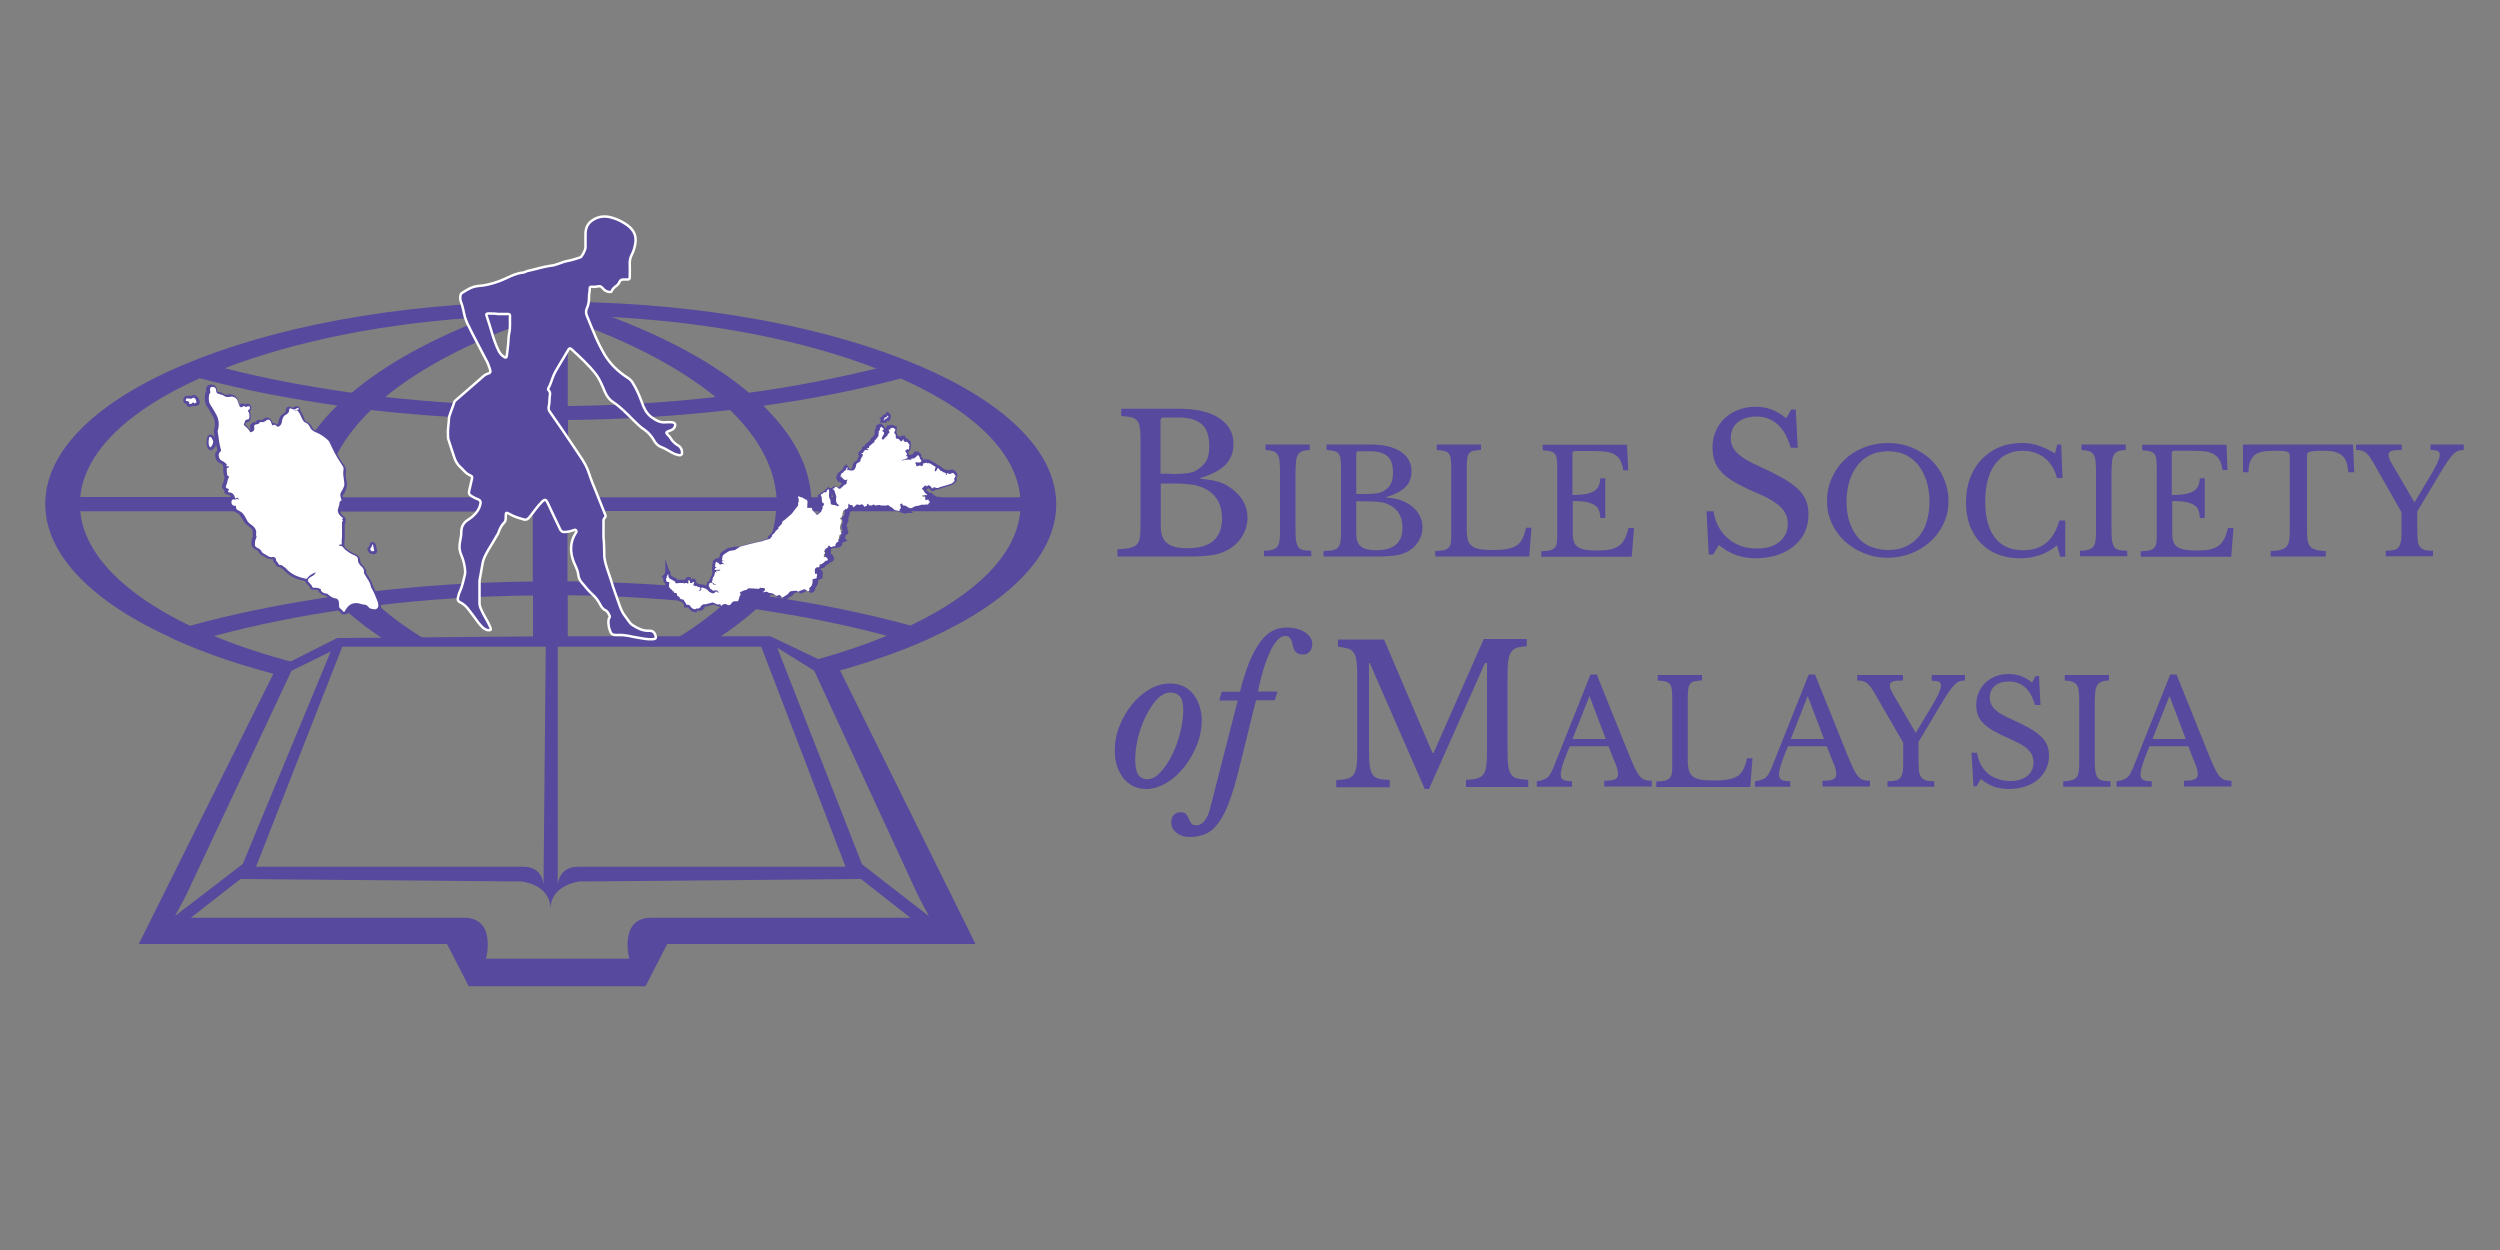 <?xml version="1.0" encoding="utf-8"?>
<!-- Generator: Adobe Illustrator 22.1.0, SVG Export Plug-In . SVG Version: 6.00 Build 0)  -->
<svg version="1.1" xmlns="http://www.w3.org/2000/svg" xmlns:xlink="http://www.w3.org/1999/xlink" x="0px" y="0px"
	 viewBox="0 0 1000 500" style="enable-background:new 0 0 1000 500;" xml:space="preserve">
<rect x="0" y="0" width="1000" height="500" fill="#808080" stroke="none"/>
<style type="text/css">
	.st0{fill:#57499D;}
	.st1{fill:#FFFFFF;}
	.st2{fill:#57499D;stroke:#FFFFFF;stroke-miterlimit:10;}
</style>
<g id="Layer_1">
	<path class="st0" d="M367.5,146.2h-0.1c-35.4-15.1-85-24.8-140.1-25.5h-14.1c-55.2,0.6-104.8,10.3-140.2,25.4h-0.1
		c-34,14.5-54.8,34-54.8,55.5c0,20.6,19.3,39.5,51,53.8c0,0,0,0.1,0.1,0.1c0.1,0.1,0.3,0.1,0.4,0.2c12.8,5.8,27.6,10.8,44,14.9
		l5.3-5.3c-12.1-3.1-23.3-6.8-33.3-10.9c16.5-4.4,34-8,52.3-10.6c5,4.5,10.8,8.9,17.4,13l16.5,0c-7.9-4.7-14.8-9.6-20.5-14.7
		c19.9-2.4,40.6-3.7,61.9-3.9v18.6l13.9,0v-18.7c21.1,0.2,42,1.6,61.9,3.9c-5.8,5.1-12.7,10.1-20.6,14.7l16.7,0
		c6.5-4.2,12.3-8.5,17.3-13c18.3,2.7,35.9,6.2,52.3,10.6c-9.9,4.1-20.9,7.7-32.8,10.8l8.8,4.5c15-3.9,28.6-8.6,40.5-13.9
		c-0.1-0.1,0.1-0.1,0.3-0.2c31.7-14.3,51-33.2,51-53.8C422.4,180.2,401.5,160.7,367.5,146.2z M195.7,126.7
		c-23.1,8.8-41.7,19.1-55,30.4c-17.7-2.5-34.8-5.7-50.8-9.8C118.1,136.4,154.8,128.9,195.7,126.7z M79.9,151.3
		c17.3,4.6,35.8,8.2,55,10.9c-11.8,11.5-18.3,23.8-19.2,36.6H32.1C33.8,180.6,51.6,164,79.9,151.3z M76,250.3
		c-26.1-12.5-42.3-28.5-43.9-45.8h83.6c0.8,11.8,6.5,23.4,16.8,34.2C112.7,241.6,93.8,245.4,76,250.3z M213.2,232.6
		c-23,0.2-45.6,1.7-67.4,4.4c-9.7-10.3-15.3-21.2-16.1-32.4h83.4V232.6z M213.2,198.9h-83.4c0.8-12.1,7.3-23.9,18.6-34.9
		c20.9,2.4,42.7,3.7,64.9,4V198.9z M213.2,162.4c-20.1-0.2-39.9-1.5-59.1-3.6c14.1-11.6,34.1-22.2,59.1-30.9V162.4z M408.1,198.9
		h-83.6c-0.8-12.7-7.4-25.2-19.2-36.6c19.3-2.7,37.7-6.3,55-10.9C388.8,164,406.5,180.6,408.1,198.9z M350.5,147.4
		c-16.1,3.9-33.1,7.3-50.9,9.7c-13.4-11.3-31.9-21.6-54.9-30.3C285.5,129,322.2,136.4,350.5,147.4z M227.1,127.9
		c25,8.7,44.9,19.3,59.1,30.9c-19.1,2.2-38.9,3.4-59.1,3.6V127.9z M227.1,168c22.2-0.2,43.9-1.6,64.9-4c11.4,11,17.7,22.7,18.6,34.9
		h-83.4V168z M294.4,236.9c-21.7-2.7-44.3-4.1-67.4-4.4v-28.1h83.4C309.7,215.7,304.2,226.7,294.4,236.9z M364.2,250.2
		c-17.7-4.8-36.7-8.7-56.5-11.6c10.3-10.8,16-22.3,16.8-34.1h83.6C406.6,221.9,390.3,237.7,364.2,250.2z"/>
	<path class="st0" d="M335.8,267.7l-27.7-13.2h-85.6l-87.6,0.7l-24.6,12.4L55.5,377.6h123.3l8.7,16.9h70.7l8.7-16.9h123.3
		L335.8,267.7L335.8,267.7z M325.7,268.3l41.7,90.3l4.2,7.9l-26.8-20.8l-33.9-86.6L325.7,268.3L325.7,268.3z M223.1,258.7h81.4
		l33.7,88h-107c-8.1,0-8.1,7.6-8.1,7.6V258.7L223.1,258.7z M136.9,258.7h81.4l-0.9,95.6c0,0,0.1-7.6-8-7.6h-107L136.9,258.7z
		 M74.2,358.6l42.4-90.3l15.7-7.7l-35.2,85l-27.1,20.8L74.2,358.6L74.2,358.6z M260.5,367.1c-13.1,0-8.8,16.4-8.8,16.4h-57.3
		c0,0,4.4-16.4-8.8-16.4H76.3l4.4-3.4l15.5-12.1l112.4,1c0,0,11.6,1,11.6,11.1c0-10,11.7-11.1,11.7-11.1l112.5-1l15.4,12.1l4.4,3.4
		H260.5z"/>
	<g>
		<path class="st0" d="M447,222.6v-2.9c2-0.1,3.6-0.2,4.8-0.5c1.2-0.3,2.1-0.7,2.8-1.3c0.6-0.6,1.1-1.5,1.3-2.6
			c0.2-1.1,0.3-2.6,0.3-4.4v-35.8c0-1.8-0.1-3.2-0.3-4.3c-0.2-1.1-0.5-2-1.1-2.6c-0.5-0.6-1.3-1.1-2.3-1.3c-1-0.2-2.4-0.4-4-0.5
			v-2.9h23c6.9,0,12.3,1.2,16.1,3.7c3.8,2.5,5.8,5.9,5.8,10.4c0,3.4-1.1,6.1-3.2,8.3c-2.1,2.2-5.5,3.9-10.1,5.3v0.3
			c1.6,0.2,3,0.3,4.1,0.5c1.2,0.2,2.2,0.4,3.1,0.7c0.9,0.3,1.8,0.6,2.6,1c0.8,0.4,1.6,0.9,2.3,1.4c4.6,3.2,6.8,7.3,6.8,12.1
			c0,2.7-0.8,5.2-2.3,7.6c-1.5,2.3-3.6,4.2-6.3,5.5c-0.9,0.5-1.8,0.8-2.7,1.1c-0.9,0.3-2,0.5-3.2,0.7c-1.2,0.2-2.7,0.3-4.3,0.4
			c-1.6,0.1-3.5,0.1-5.7,0.1H447z M468.6,189.6c1.6,0,2.9,0,4-0.1c1.1-0.1,2-0.1,2.8-0.3c0.8-0.1,1.4-0.3,2-0.5
			c0.6-0.2,1.2-0.6,1.8-1c1.6-1,2.8-2.3,3.5-3.7c0.7-1.4,1-3.3,1-5.6c0-4-1-7-3-8.7c-2-1.8-5.1-2.7-9.3-2.7h-5.9
			c-0.9,0-1.3,0.4-1.3,1.3v21.2H468.6z M474.9,219.3c9.3,0,13.9-4,13.9-11.9c0-5.8-2.4-9.8-7.1-12.1c-0.8-0.4-1.6-0.7-2.4-0.9
			c-0.8-0.3-1.7-0.4-2.7-0.6c-1-0.1-2.2-0.2-3.6-0.3c-1.4-0.1-3.1-0.1-5.2-0.1h-3.5v17.1c0,3.1,0.8,5.4,2.5,6.7
			C468.4,218.6,471.1,219.3,474.9,219.3z"/>
		<path class="st0" d="M518.2,211.6c0,1.9,0.1,3.5,0.2,4.6c0.2,1.1,0.5,2,0.9,2.6c0.4,0.6,1.1,1,1.9,1.2c0.8,0.2,1.9,0.3,3.3,0.3
			v2.2h-18.9v-2.2c1.4,0,2.5-0.2,3.3-0.4c0.8-0.2,1.5-0.6,2-1.2c0.5-0.6,0.8-1.4,0.9-2.5c0.2-1.1,0.2-2.5,0.2-4.3v-23.6
			c0-1.6-0.1-3-0.2-4c-0.1-1.1-0.4-1.9-0.8-2.5c-0.4-0.6-1-1.1-1.8-1.3c-0.8-0.3-1.8-0.4-3-0.5v-2.2h17.7v2.2c-1.2,0-2.2,0.2-3,0.5
			c-0.8,0.3-1.3,0.7-1.7,1.4c-0.4,0.6-0.7,1.5-0.8,2.6c-0.1,1.1-0.2,2.6-0.2,4.3V211.6z"/>
		<path class="st0" d="M529.4,222.6v-2.2c1.5,0,2.7-0.2,3.6-0.3c0.9-0.2,1.6-0.5,2.1-1c0.5-0.5,0.8-1.1,1-2c0.2-0.9,0.3-2,0.3-3.3
			v-27.1c0-1.4-0.1-2.5-0.2-3.3c-0.1-0.8-0.4-1.5-0.8-2c-0.4-0.5-1-0.8-1.8-1c-0.8-0.2-1.8-0.3-3-0.4v-2.2H548
			c5.2,0,9.3,0.9,12.2,2.8c2.9,1.9,4.4,4.5,4.4,7.9c0,2.6-0.8,4.7-2.4,6.3c-1.6,1.6-4.2,3-7.7,4v0.2c1.2,0.1,2.3,0.3,3.1,0.4
			c0.9,0.2,1.7,0.3,2.4,0.6c0.7,0.2,1.3,0.5,2,0.8c0.6,0.3,1.2,0.7,1.8,1c3.5,2.4,5.2,5.5,5.2,9.2c0,2.1-0.6,4-1.7,5.7
			c-1.1,1.8-2.7,3.2-4.8,4.2c-0.7,0.3-1.3,0.6-2,0.8c-0.7,0.2-1.5,0.4-2.4,0.5c-0.9,0.1-2,0.2-3.2,0.3c-1.2,0.1-2.7,0.1-4.3,0.1
			H529.4z M545.8,197.6c1.2,0,2.2,0,3-0.1c0.8,0,1.5-0.1,2.1-0.2c0.6-0.1,1.1-0.2,1.5-0.4c0.4-0.2,0.9-0.4,1.4-0.7
			c1.2-0.8,2.1-1.7,2.6-2.8c0.5-1.1,0.8-2.5,0.8-4.3c0-3.1-0.7-5.3-2.2-6.6c-1.5-1.3-3.8-2-7-2h-4.5c-0.7,0-1,0.3-1,1v16.1H545.8z
			 M550.5,220.1c7,0,10.5-3,10.5-9c0-4.4-1.8-7.5-5.4-9.2c-0.6-0.3-1.2-0.5-1.8-0.7c-0.6-0.2-1.3-0.3-2-0.4
			c-0.8-0.1-1.7-0.2-2.8-0.2c-1.1,0-2.4-0.1-3.9-0.1h-2.6v13c0,2.4,0.6,4.1,1.9,5.1C545.6,219.6,547.7,220.1,550.5,220.1z"/>
		<path class="st0" d="M611.7,222.6h-37.6v-2.2c1.4,0,2.5-0.2,3.3-0.3c0.8-0.2,1.5-0.5,2-1c0.5-0.5,0.8-1.1,0.9-2
			c0.2-0.9,0.2-2,0.2-3.3v-27.1c0-1.4-0.1-2.5-0.2-3.3c-0.1-0.8-0.4-1.5-0.8-2c-0.4-0.5-1-0.8-1.8-1c-0.8-0.2-1.8-0.3-3-0.4v-2.2
			h17.7v2.2c-1.2,0-2.2,0.2-3,0.3c-0.8,0.2-1.3,0.5-1.7,1c-0.4,0.5-0.7,1.2-0.8,2.1c-0.1,0.9-0.2,2.1-0.2,3.6v25.1
			c0,1.6,0.2,3,0.5,4c0.3,1,0.9,1.8,1.7,2.4c0.8,0.6,1.9,1,3.2,1.2c1.3,0.2,3,0.3,5,0.3c2.2,0,4.1-0.1,5.6-0.4
			c1.5-0.3,2.8-0.7,3.8-1.3c1-0.6,1.8-1.5,2.4-2.7c0.6-1.1,1.1-2.6,1.5-4.5h2.2L611.7,222.6z"/>
		<path class="st0" d="M629,198c2.1,0,3.9-0.1,5.3-0.4c1.4-0.3,2.5-0.6,3.4-1.2c0.8-0.5,1.4-1.2,1.8-2.1c0.4-0.9,0.6-1.9,0.6-3h2
			v15.9h-2c0-1.2-0.2-2.2-0.5-3c-0.3-0.9-0.9-1.6-1.7-2.1c-0.8-0.6-2-1-3.4-1.3c-1.4-0.3-3.2-0.4-5.4-0.4v13.2
			c0,1.3,0.2,2.3,0.5,3.2c0.3,0.8,0.8,1.5,1.6,2c0.8,0.5,1.8,0.9,3,1.1c1.2,0.2,2.8,0.3,4.6,0.3c2.1,0,3.8-0.1,5.2-0.4
			c1.4-0.3,2.6-0.8,3.6-1.5c1-0.7,1.7-1.6,2.3-2.8c0.6-1.1,1.1-2.6,1.5-4.3h2.2l-0.9,11.5h-36.2v-2.2c1.4,0,2.5-0.2,3.3-0.3
			c0.8-0.2,1.5-0.5,2-1c0.5-0.5,0.8-1.1,0.9-2c0.2-0.9,0.2-2,0.2-3.3v-27.1c0-1.4-0.1-2.5-0.2-3.3c-0.1-0.8-0.4-1.5-0.8-2
			c-0.4-0.5-1-0.8-1.8-1c-0.8-0.2-1.8-0.3-3-0.4v-2.2h33.7l0.5,10.2h-2c-0.2-1.6-0.6-2.8-1.1-3.8c-0.5-1-1.2-1.8-2.2-2.4
			c-0.9-0.6-2.1-1-3.5-1.2c-1.4-0.2-3.1-0.3-5.1-0.3H630c-0.7,0-1,0.3-1,1V198z"/>
		<path class="st0" d="M682.6,204.5h2.8c0.4,2.3,1,4.4,2,6.2c1,1.8,2.3,3.4,3.8,4.7c1.5,1.3,3.3,2.3,5.2,3c2,0.7,4.1,1,6.4,1
			c3.8,0,6.8-0.9,9-2.7c2.2-1.8,3.3-4.2,3.3-7.3c0-1.3-0.2-2.5-0.7-3.5c-0.4-1.1-1.2-2.1-2.2-3.1c-1-1-2.4-2-4.1-3
			c-1.7-1-3.9-2-6.5-3.1c-3.2-1.4-5.8-2.7-8-4c-2.2-1.3-3.9-2.6-5.1-4c-1.3-1.4-2.2-2.9-2.7-4.4c-0.5-1.6-0.8-3.3-0.8-5.3
			c0-2.4,0.4-4.5,1.3-6.5c0.8-2,2-3.7,3.6-5.2c1.5-1.5,3.4-2.6,5.5-3.4c2.1-0.8,4.4-1.2,6.9-1.2c2.3,0,4.4,0.4,6.3,1.1
			c1.9,0.7,3.9,1.9,5.9,3.5l2-3.5h1.8l0.8,15.3h-2.8c-1.2-4.2-3-7.3-5.3-9.4c-2.3-2-5.1-3.1-8.4-3.1c-3.1,0-5.6,0.8-7.5,2.3
			c-1.8,1.5-2.8,3.6-2.8,6.2c0,1.2,0.2,2.3,0.6,3.3c0.4,1,1.1,1.9,2,2.8c0.9,0.9,2.1,1.8,3.6,2.7c1.5,0.9,3.3,1.8,5.5,2.8
			c3.8,1.7,6.9,3.3,9.4,4.7c2.5,1.5,4.5,2.9,6,4.4c1.5,1.5,2.5,3,3.1,4.6c0.6,1.6,0.9,3.4,0.9,5.4c0,2.6-0.5,4.9-1.5,7.1
			c-1,2.2-2.5,4-4.3,5.5c-1.8,1.5-4,2.7-6.6,3.6c-2.6,0.8-5.4,1.3-8.5,1.3c-2.9,0-5.5-0.4-7.9-1.2c-2.3-0.8-4.7-2.2-7.1-4.1
			l-2.2,3.8h-1.8L682.6,204.5z"/>
		<path class="st0" d="M755.2,177.2c3.4,0,6.6,0.6,9.5,1.8c2.9,1.2,5.5,2.9,7.7,4.9c2.2,2.1,3.9,4.6,5.1,7.4
			c1.2,2.8,1.9,5.9,1.9,9.2c0,3.1-0.6,6.1-1.9,8.8c-1.3,2.8-3,5.2-5.2,7.2c-2.2,2-4.7,3.6-7.7,4.8c-3,1.2-6.1,1.8-9.5,1.8
			c-3.4,0-6.5-0.6-9.5-1.8c-3-1.2-5.5-2.8-7.7-4.8c-2.2-2-3.9-4.4-5.2-7.2c-1.3-2.8-1.9-5.7-1.9-8.8c0-3.3,0.6-6.4,1.9-9.2
			c1.2-2.8,2.9-5.3,5.1-7.4c2.2-2.1,4.7-3.7,7.7-4.9C748.6,177.8,751.8,177.2,755.2,177.2z M755.2,220c2.6,0,4.9-0.4,6.9-1.3
			c2-0.9,3.8-2.2,5.2-3.8c1.5-1.7,2.6-3.7,3.3-6.1c0.8-2.4,1.2-5.1,1.2-8c0-3.1-0.4-5.9-1.2-8.4c-0.8-2.5-1.9-4.6-3.3-6.4
			c-1.4-1.8-3.2-3.1-5.2-4.1c-2.1-1-4.4-1.4-6.9-1.4s-4.9,0.5-6.9,1.4c-2.1,1-3.8,2.3-5.2,4.1c-1.4,1.8-2.5,3.9-3.3,6.4
			c-0.8,2.5-1.2,5.3-1.2,8.4c0,2.9,0.4,5.6,1.2,8c0.8,2.4,1.9,4.4,3.3,6.1c1.4,1.7,3.2,3,5.2,3.8C750.4,219.5,752.7,220,755.2,220z"
			/>
		<path class="st0" d="M822.9,177.8h1.6l0.5,13.4h-2.2c-0.9-3.4-2.5-6.1-4.9-8c-2.4-1.9-5.4-2.9-8.9-2.9c-2.4,0-4.5,0.5-6.3,1.4
			c-1.9,0.9-3.4,2.3-4.7,4c-1.3,1.7-2.3,3.9-2.9,6.4c-0.7,2.5-1,5.4-1,8.6c0,6.2,1.3,11.1,3.9,14.4c2.6,3.4,6.4,5,11.3,5
			c7.5,0,12.3-4,14.4-11.9h2.4v14.5h-2l-1.3-4.6c-4.1,3.5-9,5.2-14.8,5.2c-3.3,0-6.3-0.5-8.9-1.6c-2.7-1-4.9-2.5-6.8-4.5
			c-1.9-1.9-3.3-4.3-4.4-7c-1-2.8-1.5-5.8-1.5-9.2c0-3.5,0.5-6.8,1.6-9.7c1.1-2.9,2.6-5.4,4.6-7.5c2-2.1,4.3-3.7,7-4.9
			c2.7-1.1,5.8-1.7,9.1-1.7c2.3,0,4.5,0.3,6.6,1c2.1,0.7,4.3,1.7,6.7,3.2L822.9,177.8z"/>
		<path class="st0" d="M844.6,211.6c0,1.9,0.1,3.5,0.2,4.6c0.2,1.1,0.5,2,0.9,2.6c0.4,0.6,1.1,1,1.9,1.2c0.8,0.2,1.9,0.3,3.3,0.3
			v2.2h-18.9v-2.2c1.4,0,2.5-0.2,3.3-0.4c0.8-0.2,1.5-0.6,2-1.2c0.5-0.6,0.8-1.4,0.9-2.5c0.2-1.1,0.2-2.5,0.2-4.3v-23.6
			c0-1.6-0.1-3-0.2-4c-0.1-1.1-0.4-1.9-0.8-2.5c-0.4-0.6-1-1.1-1.8-1.3c-0.8-0.3-1.8-0.4-3-0.5v-2.2h17.7v2.2c-1.2,0-2.2,0.2-3,0.5
			c-0.8,0.3-1.3,0.7-1.7,1.4c-0.4,0.6-0.7,1.5-0.8,2.6c-0.1,1.1-0.2,2.6-0.2,4.3V211.6z"/>
		<path class="st0" d="M868.8,198c2.1,0,3.9-0.1,5.3-0.4c1.4-0.3,2.5-0.6,3.4-1.2c0.8-0.5,1.4-1.2,1.8-2.1c0.4-0.9,0.6-1.9,0.6-3h2
			v15.9h-2c0-1.2-0.2-2.2-0.5-3c-0.3-0.9-0.9-1.6-1.7-2.1c-0.8-0.6-2-1-3.4-1.3c-1.4-0.3-3.2-0.4-5.4-0.4v13.2
			c0,1.3,0.2,2.3,0.5,3.2c0.3,0.8,0.8,1.5,1.6,2c0.8,0.5,1.8,0.9,3,1.1c1.2,0.2,2.8,0.3,4.6,0.3c2.1,0,3.8-0.1,5.2-0.4
			c1.4-0.3,2.6-0.8,3.6-1.5c1-0.7,1.7-1.6,2.3-2.8c0.6-1.1,1.1-2.6,1.5-4.3h2.2l-0.9,11.5h-36.2v-2.2c1.4,0,2.5-0.2,3.3-0.3
			c0.8-0.2,1.5-0.5,2-1c0.5-0.5,0.8-1.1,0.9-2c0.2-0.9,0.2-2,0.2-3.3v-27.1c0-1.4-0.1-2.5-0.2-3.3c-0.1-0.8-0.4-1.5-0.8-2
			c-0.4-0.5-1-0.8-1.8-1c-0.8-0.2-1.8-0.3-3-0.4v-2.2h33.7L891,188h-2c-0.2-1.6-0.6-2.8-1.1-3.8c-0.5-1-1.2-1.8-2.2-2.4
			c-0.9-0.6-2.1-1-3.5-1.2c-1.4-0.2-3.1-0.3-5.1-0.3h-7.4c-0.7,0-1,0.3-1,1V198z"/>
		<path class="st0" d="M941.7,188.9h-2.4c-0.1-1.7-0.4-3.1-0.8-4.2c-0.4-1.1-1-2-1.8-2.6c-0.8-0.6-1.8-1.1-3-1.4
			c-1.2-0.3-2.6-0.4-4.3-0.4c-1.4,0-2.6,0-3.5,0.1c-0.9,0.1-1.5,0.2-2,0.3c-0.5,0.2-0.8,0.3-0.9,0.6c-0.1,0.2-0.2,0.5-0.2,0.8v31.1
			c0,1.2,0.1,2.3,0.3,3.2c0.2,0.9,0.5,1.6,1,2.2c0.5,0.6,1.3,1,2.3,1.3c1,0.3,2.3,0.5,3.9,0.5v2.2h-22v-2.2c1.6,0,2.9-0.2,4-0.5
			c1-0.3,1.8-0.7,2.3-1.3c0.5-0.6,0.9-1.3,1-2.2c0.2-0.9,0.3-2,0.3-3.2v-31.1c0-0.3-0.1-0.6-0.2-0.8c-0.1-0.2-0.4-0.4-0.8-0.6
			c-0.4-0.2-1-0.3-1.7-0.3c-0.7-0.1-1.7-0.1-3-0.1c-1.5,0-2.9,0.1-4.2,0.2c-1.3,0.1-2.4,0.5-3.4,1c-1,0.6-1.7,1.4-2.3,2.6
			c-0.6,1.2-0.9,2.8-0.9,4.8h-2.2v-11.1h44L941.7,188.9z"/>
		<path class="st0" d="M949.3,185c-0.6-1-1.1-1.8-1.6-2.5c-0.5-0.6-1-1.2-1.5-1.5c-0.5-0.4-1.1-0.6-1.7-0.8
			c-0.6-0.1-1.3-0.2-2.1-0.2v-2.2h18.3v2.2c-1.9,0-3.3,0.1-4.1,0.4c-0.8,0.3-1.2,0.8-1.2,1.5c0,0.8,0.4,2,1.3,3.5l9,15.4h0.2
			l6.6-11.1c1.2-2.1,2.1-3.7,2.6-4.9c0.5-1.2,0.8-2.2,0.8-2.9c0-0.7-0.3-1.3-0.8-1.5c-0.6-0.3-1.5-0.4-2.9-0.4v-2.2h13.3v2.2
			c-0.8,0-1.5,0.1-2.2,0.3c-0.6,0.2-1.3,0.7-2,1.4c-0.7,0.7-1.5,1.7-2.3,2.9c-0.8,1.2-1.9,2.9-3.1,4.9l-9,15.1v6.9
			c0,1.9,0.1,3.4,0.2,4.6c0.1,1.1,0.4,2,0.9,2.6c0.4,0.6,1.1,1,1.9,1.3c0.8,0.2,2,0.3,3.3,0.3v2.2h-18.9v-2.2c1.4,0,2.5-0.1,3.3-0.3
			c0.8-0.2,1.5-0.6,1.9-1.2c0.4-0.6,0.7-1.4,0.9-2.5c0.2-1.1,0.2-2.5,0.2-4.3v-7.1L949.3,185z"/>
		<path class="st0" d="M458.5,315.6c-1.7,0-3.4-0.3-4.9-1c-1.5-0.7-2.8-1.7-4-3c-1.1-1.3-2-3-2.7-4.9c-0.7-1.9-1-4.1-1-6.5
			c0-3.3,0.6-6.6,1.9-9.8c1.3-3.2,2.9-6.1,5-8.6c2-2.5,4.4-4.5,7-6.1c2.6-1.5,5.4-2.3,8.2-2.3c1.8,0,3.5,0.3,5.1,1
			c1.6,0.7,2.9,1.7,4,3c1.1,1.3,2,2.9,2.6,4.7c0.6,1.8,1,3.8,1,6c0,3.2-0.6,6.5-1.9,9.8c-1.3,3.3-3,6.2-5,8.8
			c-2.1,2.6-4.4,4.8-7.1,6.4C464,314.7,461.2,315.6,458.5,315.6z M458.9,311.7c1.7,0,3.5-0.9,5.2-2.7c1.7-1.8,3.3-4.1,4.6-6.8
			c1.4-2.7,2.5-5.7,3.3-8.9c0.8-3.2,1.3-6.3,1.3-9.2c0-2.7-0.5-4.6-1.4-5.6c-0.9-1-2.2-1.5-3.9-1.5c-1.1,0-2.3,0.4-3.4,1.2
			c-1.2,0.8-2.2,1.9-3.3,3.3c-1,1.4-2,3-2.9,4.8c-0.9,1.8-1.7,3.7-2.3,5.7c-0.7,2-1.2,4-1.5,6.1c-0.4,2.1-0.5,4.1-0.5,6
			c0,2.9,0.5,4.9,1.4,6.1C456.3,311.1,457.5,311.7,458.9,311.7z"/>
		<path class="st0" d="M495.2,309.2c-1.3,5.2-2.7,9.5-4,12.8c-1.3,3.3-2.8,5.9-4.3,7.8c-1.5,1.9-3.2,3.2-5,3.9
			c-1.8,0.7-3.8,1.1-6,1.1c-2.2,0-3.9-0.6-5.3-1.7c-1.4-1.1-2.1-2.5-2.1-4.1c0-1.3,0.3-2.3,1-3c0.7-0.7,1.6-1.1,2.8-1.1
			c1.1,0,1.8,0.3,2.2,0.8c0.4,0.6,0.8,1.2,1,1.8c0.3,0.7,0.6,1.3,1,1.8c0.4,0.6,1.1,0.8,2.1,0.8c1.2,0,2.3-0.6,3.2-1.8
			c1-1.2,1.7-2.8,2.2-4.8l11.1-43.3h-7.4l1-3.5h7.3c1.1-4.6,2.4-8.5,3.7-11.8c1.3-3.2,2.8-5.9,4.3-8c1.5-2.1,3.2-3.6,4.9-4.5
			c1.7-0.9,3.6-1.4,5.6-1.4c3,0,5.5,0.6,7.5,1.9c1.9,1.3,2.9,2.8,2.9,4.7c0,1.2-0.3,2.2-1,3c-0.6,0.8-1.5,1.2-2.7,1.2
			c-1,0-1.7-0.2-2.3-0.5c-0.5-0.4-0.9-0.8-1.2-1.4c-0.3-0.6-0.5-1.2-0.6-1.8c-0.1-0.6-0.3-1.2-0.5-1.8c-0.2-0.6-0.5-1-0.9-1.4
			c-0.4-0.4-1-0.5-1.8-0.5c-1,0-2,0.6-3,1.7c-1,1.1-2,2.6-2.9,4.6c-0.9,2-1.8,4.3-2.6,7c-0.8,2.7-1.6,5.7-2.2,8.9h7.8l-1.1,3.5h-7.5
			L495.2,309.2z"/>
		<path class="st0" d="M573.5,301l20-45.4h17.2v2.9c-1.6,0.1-3,0.3-4,0.6c-1,0.4-1.8,1-2.3,1.8c-0.5,0.8-0.9,2-1.1,3.5
			c-0.2,1.5-0.3,3.4-0.3,5.7v30.1c0,2.6,0.1,4.6,0.3,6.1c0.2,1.5,0.6,2.6,1.2,3.5c0.6,0.8,1.4,1.4,2.5,1.6c1.1,0.3,2.5,0.4,4.3,0.5
			v2.9h-24.9v-2.9c1.8,0,3.2-0.2,4.3-0.5c1.1-0.3,2-0.8,2.6-1.6c0.6-0.8,1-1.9,1.2-3.3c0.2-1.4,0.3-3.3,0.3-5.7v-35.6h-0.8
			l-22.4,50.4h-1.7l-22-50.4h-0.3v35.1c0,2.6,0.1,4.6,0.3,6.1c0.2,1.5,0.6,2.6,1.2,3.5c0.6,0.8,1.4,1.4,2.5,1.6
			c1.1,0.3,2.5,0.4,4.3,0.5v2.9h-21.4v-2.9c1.8,0,3.2-0.2,4.3-0.5c1.1-0.3,2-0.8,2.6-1.6c0.6-0.8,1-1.9,1.2-3.3
			c0.2-1.4,0.3-3.3,0.3-5.7v-31.2c0-2.2-0.1-3.9-0.3-5.3c-0.2-1.4-0.5-2.5-1.1-3.3c-0.5-0.8-1.3-1.4-2.3-1.7c-1-0.3-2.4-0.5-4-0.7
			v-2.9h18.4l19.4,45.4H573.5z"/>
		<path class="st0" d="M643.4,298.5h-15.5c-0.7,1.6-1.2,3-1.7,4.2s-0.8,2.3-1.1,3.2c-0.3,0.9-0.5,1.7-0.6,2.3
			c-0.1,0.6-0.2,1.1-0.2,1.5c0,1.1,0.3,1.8,1,2.2s1.9,0.6,3.5,0.6v2.2h-14.1v-2.2c0.9-0.1,1.7-0.3,2.3-0.5s1.2-0.5,1.7-0.8
			c0.5-0.3,0.9-0.8,1.3-1.4c0.4-0.6,0.7-1.3,1.1-2.1l15.1-37.9h2.5l13.2,32.8c0.9,2.2,1.7,3.9,2.3,5.2c0.7,1.3,1.3,2.3,1.9,2.9
			c0.6,0.7,1.3,1.1,2,1.3c0.7,0.2,1.6,0.3,2.6,0.3v2.3h-19v-2.3c2.1,0,3.5-0.2,4.3-0.6c0.8-0.4,1.2-1,1.2-1.9c0-0.4,0-0.7-0.1-1.1
			c0-0.3-0.1-0.7-0.2-1.1c-0.1-0.4-0.2-0.8-0.4-1.3c-0.2-0.5-0.4-1.1-0.7-1.7L643.4,298.5z M629,295.6h13.3l-6.5-17.2L629,295.6z"/>
		<path class="st0" d="M700.1,314.8h-37.6v-2.2c1.4,0,2.5-0.2,3.3-0.3c0.8-0.2,1.5-0.5,2-1c0.5-0.5,0.8-1.1,0.9-2
			c0.2-0.9,0.2-2,0.2-3.3v-27.1c0-1.4-0.1-2.5-0.2-3.3c-0.1-0.8-0.4-1.5-0.8-2c-0.4-0.5-1-0.8-1.8-1c-0.8-0.2-1.8-0.3-3-0.4V270
			h17.7v2.2c-1.2,0-2.2,0.2-3,0.3c-0.8,0.2-1.3,0.5-1.7,1c-0.4,0.5-0.7,1.2-0.8,2.1c-0.1,0.9-0.2,2.1-0.2,3.6v25.1
			c0,1.6,0.2,3,0.5,4c0.3,1,0.9,1.8,1.7,2.4c0.8,0.6,1.9,1,3.2,1.2s3,0.3,5,0.3c2.2,0,4.1-0.1,5.6-0.4c1.5-0.3,2.8-0.7,3.8-1.3
			c1-0.6,1.8-1.5,2.4-2.7c0.6-1.1,1.1-2.6,1.5-4.5h2.2L700.1,314.8z"/>
		<path class="st0" d="M730.7,298.5h-15.5c-0.7,1.6-1.2,3-1.7,4.2s-0.8,2.3-1.1,3.2c-0.3,0.9-0.5,1.7-0.6,2.3
			c-0.1,0.6-0.2,1.1-0.2,1.5c0,1.1,0.3,1.8,1,2.2s1.9,0.6,3.5,0.6v2.2h-14.1v-2.2c0.9-0.1,1.7-0.3,2.3-0.5s1.2-0.5,1.7-0.8
			c0.5-0.3,0.9-0.8,1.3-1.4c0.4-0.6,0.7-1.3,1.1-2.1l15.1-37.9h2.5l13.2,32.8c0.9,2.2,1.7,3.9,2.3,5.2c0.7,1.3,1.3,2.3,1.9,2.9
			c0.6,0.7,1.3,1.1,2,1.3c0.7,0.2,1.6,0.3,2.6,0.3v2.3h-19v-2.3c2.1,0,3.5-0.2,4.3-0.6c0.8-0.4,1.2-1,1.2-1.9c0-0.4,0-0.7-0.1-1.1
			c0-0.3-0.1-0.7-0.2-1.1c-0.1-0.4-0.2-0.8-0.4-1.3c-0.2-0.5-0.4-1.1-0.7-1.7L730.7,298.5z M716.3,295.6h13.3l-6.5-17.2L716.3,295.6
			z"/>
		<path class="st0" d="M749.8,277.2c-0.6-1-1.1-1.8-1.6-2.5c-0.5-0.6-1-1.2-1.5-1.5c-0.5-0.4-1.1-0.6-1.7-0.8
			c-0.6-0.1-1.3-0.2-2.1-0.2V270h18.3v2.2c-1.9,0-3.3,0.1-4.1,0.4c-0.8,0.3-1.2,0.8-1.2,1.5c0,0.8,0.4,2,1.3,3.5l9,15.4h0.2L773,282
			c1.2-2.1,2.1-3.7,2.6-4.9c0.5-1.2,0.8-2.2,0.8-2.9c0-0.7-0.3-1.3-0.8-1.5c-0.6-0.3-1.5-0.4-2.9-0.4V270H786v2.2
			c-0.8,0-1.5,0.1-2.2,0.3s-1.3,0.7-2,1.4c-0.7,0.7-1.5,1.7-2.3,2.9c-0.8,1.2-1.9,2.9-3.1,4.9l-9,15.1v6.9c0,1.9,0.1,3.4,0.2,4.6
			c0.1,1.1,0.4,2,0.9,2.6c0.4,0.6,1.1,1,1.9,1.3c0.8,0.2,2,0.3,3.3,0.3v2.2H755v-2.2c1.4,0,2.5-0.1,3.3-0.3c0.8-0.2,1.5-0.6,1.9-1.2
			c0.4-0.6,0.7-1.4,0.9-2.5c0.2-1.1,0.2-2.5,0.2-4.3v-7.1L749.8,277.2z"/>
		<path class="st0" d="M788.6,301.1h2.2c0.3,1.7,0.8,3.3,1.5,4.7c0.8,1.4,1.7,2.6,2.9,3.6c1.1,1,2.5,1.7,4,2.2
			c1.5,0.5,3.1,0.8,4.9,0.8c2.9,0,5.1-0.7,6.8-2c1.7-1.4,2.5-3.2,2.5-5.5c0-1-0.2-1.9-0.5-2.7c-0.3-0.8-0.9-1.6-1.7-2.4
			c-0.8-0.8-1.8-1.5-3.1-2.2c-1.3-0.7-2.9-1.5-4.9-2.4c-2.4-1-4.4-2.1-6.1-3c-1.6-1-2.9-2-3.9-3c-1-1-1.7-2.2-2.1-3.3
			c-0.4-1.2-0.6-2.5-0.6-4c0-1.8,0.3-3.4,1-4.9c0.6-1.5,1.5-2.8,2.7-3.9c1.2-1.1,2.5-2,4.1-2.6c1.6-0.6,3.3-0.9,5.2-0.9
			c1.7,0,3.3,0.3,4.8,0.8c1.5,0.5,3,1.4,4.5,2.6l1.5-2.6h1.3l0.6,11.6h-2.2c-0.9-3.2-2.3-5.6-4-7.1c-1.8-1.6-3.9-2.3-6.4-2.3
			c-2.4,0-4.3,0.6-5.6,1.7c-1.4,1.2-2.1,2.7-2.1,4.7c0,0.9,0.2,1.8,0.5,2.5c0.3,0.8,0.8,1.5,1.5,2.2c0.7,0.7,1.6,1.4,2.7,2
			c1.1,0.7,2.5,1.4,4.2,2.1c2.9,1.3,5.3,2.5,7.2,3.6c1.9,1.1,3.4,2.2,4.5,3.3c1.1,1.1,1.9,2.3,2.4,3.5c0.5,1.2,0.7,2.6,0.7,4.1
			c0,1.9-0.4,3.7-1.2,5.4c-0.8,1.6-1.9,3-3.3,4.2c-1.4,1.2-3.1,2.1-5,2.7c-1.9,0.6-4.1,1-6.4,1c-2.2,0-4.2-0.3-6-0.9
			c-1.8-0.6-3.6-1.7-5.4-3.1l-1.6,2.9h-1.3L788.6,301.1z"/>
		<path class="st0" d="M837.9,303.8c0,1.9,0.1,3.5,0.2,4.6c0.2,1.1,0.5,2,0.9,2.6c0.4,0.6,1.1,1,1.9,1.2c0.8,0.2,1.9,0.3,3.3,0.3
			v2.2h-18.9v-2.2c1.4,0,2.5-0.2,3.3-0.4c0.8-0.2,1.5-0.6,2-1.2c0.5-0.6,0.8-1.4,0.9-2.5c0.2-1.1,0.2-2.5,0.2-4.3v-23.6
			c0-1.6-0.1-3-0.2-4c-0.1-1.1-0.4-1.9-0.8-2.5c-0.4-0.6-1-1.1-1.8-1.3c-0.8-0.3-1.8-0.4-3-0.5V270h17.7v2.2c-1.2,0-2.2,0.2-3,0.5
			c-0.8,0.3-1.3,0.7-1.7,1.4c-0.4,0.6-0.7,1.5-0.8,2.6c-0.1,1.1-0.2,2.6-0.2,4.3V303.8z"/>
		<path class="st0" d="M875.3,298.5h-15.5c-0.7,1.6-1.2,3-1.7,4.2c-0.5,1.2-0.8,2.3-1.1,3.2c-0.3,0.9-0.5,1.7-0.6,2.3
			c-0.1,0.6-0.2,1.1-0.2,1.5c0,1.1,0.3,1.8,1,2.2c0.7,0.4,1.9,0.6,3.5,0.6v2.2h-14.1v-2.2c0.9-0.1,1.7-0.3,2.3-0.5s1.2-0.5,1.7-0.8
			c0.5-0.3,0.9-0.8,1.3-1.4c0.4-0.6,0.7-1.3,1.1-2.1l15.1-37.9h2.5l13.2,32.8c0.9,2.2,1.7,3.9,2.3,5.2c0.7,1.3,1.3,2.3,1.9,2.9
			c0.6,0.7,1.3,1.1,2,1.3c0.7,0.2,1.6,0.3,2.6,0.3v2.3h-19v-2.3c2.1,0,3.5-0.2,4.3-0.6c0.8-0.4,1.2-1,1.2-1.9c0-0.4,0-0.7-0.1-1.1
			c0-0.3-0.1-0.7-0.2-1.1c-0.1-0.4-0.2-0.8-0.4-1.3c-0.2-0.5-0.4-1.1-0.7-1.7L875.3,298.5z M861,295.6h13.3l-6.5-17.2L861,295.6z"/>
	</g>
</g>
<g id="Layer_3">
	<g>
		<path class="st0" d="M137.4,245.8c-0.3,0-0.8-0.1-1.2-0.8c-0.2-0.3-0.5-0.6-0.8-0.8c-0.7-0.5-1-1.2-1-2.1v-0.7
			c0-1.1-0.2-1.2-0.7-1.3c-1.3-0.2-2.1-0.8-2.8-1.4c-0.2-0.2-0.4-0.3-0.6-0.5l0,0c-1.2,0-2-0.7-2.4-1.1c-0.5-0.3-0.6-0.7-0.7-1
			c-0.4-0.2-0.9-0.2-1.6-0.2c-1.3,0-1.8-0.7-1.9-1.4c-0.1-0.2-0.4-0.4-0.6-0.7c-0.1-0.1-0.3-0.2-0.4-0.3c-0.4-0.4-0.6-0.8-0.7-1.1
			l-0.1,0c-2.7-0.6-5.7-1.5-8-4c-0.4-0.5-1-0.9-1.7-1.4l-0.1-0.1c-0.7,0-1.6-0.3-2-1.4c-0.1-0.1-0.2-0.2-0.3-0.3
			c-0.4-0.4-0.6-0.9-0.6-1.5c0-0.1-0.1-0.1-0.1-0.1c-1.3,0.3-2.4-0.3-3.1-0.8c-0.4-0.3-0.7-0.5-1.1-0.6c-0.7-0.4-1.3-0.9-1.6-1.7
			c-0.1-0.2-0.4-0.4-0.8-0.6c-1.6-0.7-2.1-1.5-1.9-3.2c0-0.9,0.3-1.7,0.6-2.2c-0.2-0.6-0.1-1.1-0.1-1.5c0-0.1,0-0.2,0-0.3
			c-0.1-0.9-0.7-1.6-2-2.5c-0.6-0.5-1.3-1-1.7-1.8c-0.4-0.6-0.8-1.4-1.2-2c-0.4-0.6-0.9-1-1.7-1.4c-0.5-0.2-1.4-0.7-1.6-1.8
			c-0.4-0.1-0.8-0.3-1.1-0.6c-0.5-0.5-0.8-1.3-0.8-2c0-0.7,0.2-1.2,0.6-1.5c0.2-0.2,0.5-0.3,0.7-0.4c-0.1-0.4-0.5-0.7-0.9-0.8
			c-0.5-0.1-1.3-0.1-1.6-0.8c-0.2-0.4-0.1-0.7,0-1c-0.4-0.2-0.7-0.5-0.9-0.9c-0.3-0.7,0-1.3,0.3-1.9c0.2-0.3,0.3-0.7,0.3-1.1
			c0.1-0.4,0.2-0.8,0.4-1.3c-0.2-0.2-0.3-0.4-0.3-0.5l-0.1-0.3c-0.2-1-0.2-2-0.2-2.8c0-0.2,0-0.3,0.1-0.4c-0.1-0.1-0.2-0.3-0.2-0.5
			c0-0.1-0.1-0.3-0.1-0.5c0,0,0,0-0.1,0c-0.4-0.3-0.7-0.6-1.1-0.7c-1.1-0.4-1.7-1.6-1.8-2.6c-0.2-1,0.1-1.9,0.9-2.5l0,0c0,0,0,0,0,0
			c-0.2-0.8-0.4-1.5-0.6-2.3c-0.2,0.8-0.6,1.4-1.2,1.9c-0.3,0.3-0.7,0.4-1.1,0.4c-0.6-0.1-0.9-0.7-1-0.9c-0.7-1.2-0.5-2.4-0.4-3.4
			c0-0.2,0-0.4,0.1-0.6l0-0.1c0.2-0.8,0.7-1.1,0.9-1.2c0.3-0.1,0.9-0.2,1.5,0.3l0.1,0.1c0.3,0.3,0.5,0.6,0.6,0.9
			c-0.1-0.7-0.2-1.4-0.3-2.1c-0.2-0.6,0-1.1,0.1-1.5c0.5-2.1,0.3-3.9-0.9-5.7c-0.3-0.4-0.5-0.8-0.7-1.2c-0.4-0.7-0.8-1.4-1.3-2.1
			c-1.1-1.6-1-3.7-0.7-5.1l0.1-0.5l0.3-0.2c0,0,0-0.1,0-0.1c0-0.2-0.1-0.4-0.1-0.6c0-0.5,0-1.8,1.3-2.2c1.2-0.4,2.5,0.2,2.9,1.2
			c0.2,0.4,0.2,0.8,0.2,1c0,0.4,0.1,0.5,0.1,0.5c0,0,0.1,0.1,0.6,0.2c0.8,0.1,1.5,0.4,2.1,0.9c0.2,0.1,0.6,0.3,1.5,0.1
			c0.8-0.2,1.8-0.1,2.6,0.4c0.8,0.5,1.4,1.2,1.6,2.1c0.2,0.5,0.3,1,0.6,1.5c0.8-0.5,1.4-0.5,2-0.1c0.6-0.2,1.4-0.5,2.2,0.3
			c0.4,0.4,0.5,0.9,0.4,1.5c-0.1,0.4-0.3,0.8-0.6,1.1c0.5,1,0.4,2,0.3,2.8c0,0.9-0.8,1.6-1.9,1.6c0,0,0,0.2-0.1,0.3
			c0,0.1-0.1,0.3-0.2,0.4c0,0,0,0,0.1,0.1l0.4,0.4c0.5,0.5,1,1,1.5,1.7c0.2-0.1,0.2-0.2,0.1-0.6c-0.2-0.6-0.1-1.2,0.2-1.6
			c0.5-0.7,1.4-0.8,1.7-0.9l0.1,0c0.1,0,0.1,0,0.2,0c0.4-0.9,1.3-0.9,1.7-0.9h0.2l0.2,0.1c0.1,0,0.3,0.1,0.7-0.2
			c0.5-0.4,1.3-1,2.3-0.7c0.9,0.3,1.4,1.2,1.6,1.9c0,0.1,0,0.1,0.1,0.2c0.6-0.1,1.2,0.1,1.7,0.7c0.3-0.3,0.5-0.6,0.6-1.1
			c0.1-1.6,1-2.9,2.2-3.5c0.5-0.3,0.6-0.6,0.7-1c0.1-0.4,0.1-1.1,0.7-1.5c0.6-0.3,1.2-0.1,1.6,0.1c0.6,0.3,0.7,0.2,0.8,0.1
			c0.3-0.3,1-0.8,2-0.3l0.1,0.1c0.4,0.3,0.5,0.6,0.6,0.9c0,0.2,0,0.4,0,0.6c0.1,0.1,0.1,0.2,0.2,0.3c0.6,0.7,0.9,1.5,1.2,2.3
			c0.1,0.3,0.3,0.7,0.4,1c0.2,0.5,0.5,0.7,0.7,0.8c1.1,0.4,1.8,1.2,2.2,2.1c0.3,0.7,0.8,1.2,1.6,1.5c1.9,0.8,3.6,1.8,4.9,3.1
			l0.3,0.3c0.4,0.3,0.8,0.7,1,1.4l0.3,0.6c1.2,2.5,2.5,5.2,4.1,7.5l0.1,0.1c0.1,0.2,0.2,0.3,0.3,0.4c0.1,0.2,0.3,0.4,0.4,0.6
			c0.5,0.7,0.7,1.5,0.6,2.3c-0.2,1.1-0.1,2.1,0.1,3.2l0.2,1.1c0.1,0.9,0.2,1.9-0.3,2.9c-0.1,0.2-0.2,0.3-0.2,0.5
			c-0.2,0.5-0.4,1-0.8,1.4c-0.4,0.5-0.3,0.8,0,1.8c0.2,0.4,0.4,0.9,0.2,1.5c-0.1,0.2-0.3,0.5-0.7,0.8c0,0.7-0.2,1.3-0.4,1.8
			c-0.1,0.3-0.2,0.5-0.2,0.8c-0.1,0.4-0.1,1,0.9,1.9c0.1,0.1,0.1,0.1,0.1,0.1l0.2,0.1c0.4,0.4,0.8,0.7,0.8,1.3c0,0.2,0,0.3-0.1,0.4
			c0.2,0.6-0.1,1.2-0.2,1.3l-0.1,0.1c0,0.1,0,0.1,0,0.2v5.3c0,0.4,0,0.8-0.1,1.2c0,0.6-0.1,1.1,0,1.6l0,0.1c0,0.1,0,0.3-0.1,0.5
			c0.3,0.2,0.5,0.5,0.6,0.7c0.1,0.2,0.3,0.3,0.4,0.4c1,0.8,2.1,1.5,3.1,1.9c1.9,0.7,2.3,1.9,2.3,2.7c-0.1,0.9,0.4,1.4,1.3,2.3
			c0.6,0.7,1.3,1.5,1.1,2.8l0,0.1c0,0,0.1,0.1,0.2,0.2c0.3,0.4,0.5,0.8,0.8,1.2c0.2,0.4,0.5,0.8,0.7,1.2c0.5,0.9,0.8,1.6,1.1,2.5
			c0,0,0,0.1,0.1,0.2c0,0.2,0.1,0.2,0.1,0.3c0.9,1.4,1.4,2.9,2,4.3c0.2,0.4,0.3,0.8,0.5,1.2c0.4,1.1,0.8,2.4-0.1,3.7
			c-1,1.3-2.6,0.9-3.5,0.7l-0.1,0c-0.7-0.1-1.3-0.5-1.7-1.1c-0.5-0.5-0.8-0.6-1.1-0.6c-0.6,0-1.1-0.2-1.5-0.3
			c-0.3-0.1-0.5-0.2-0.7-0.2c-1.9-0.3-3,0.4-4,2.2l0,0.1c0,0.1-0.1,0.3-0.2,0.4C138.3,245.7,137.7,245.8,137.4,245.8
			C137.4,245.8,137.4,245.8,137.4,245.8z M131.4,236.7c0.2,0.2,0.4,0.3,0.7,0.5c0.6,0.5,1.1,0.8,1.9,1c2.4,0.4,2.4,2.5,2.4,3.3v0.7
			c0,0.2,0.1,0.3,0.2,0.4c0.3,0.2,0.5,0.4,0.7,0.6c1.4-2.4,3.4-3.3,6-3c0.4,0.1,0.8,0.2,1.1,0.3c0.3,0.1,0.6,0.2,0.8,0.2
			c1.1,0,2,0.5,2.8,1.4c0.2,0.3,0.3,0.3,0.5,0.4l0.2,0c0.8,0.2,1.1,0.2,1.3,0c0.3-0.4,0.2-0.8-0.2-1.7c-0.1-0.3-0.3-0.7-0.5-1.2
			c-0.5-1.3-1.1-2.7-1.8-3.9c-0.2-0.3-0.3-0.6-0.4-0.9c0-0.1,0-0.1-0.1-0.2c-0.2-0.8-0.5-1.3-0.8-2c-0.2-0.4-0.5-0.8-0.7-1.2
			c-0.2-0.4-0.5-0.8-0.7-1.2c-0.2-0.3-0.6-0.9-0.5-1.8c0-0.3-0.1-0.5-0.6-1.1c-0.8-0.8-1.9-1.9-1.8-3.7c0-0.3-0.5-0.5-1-0.7
			c-1.3-0.5-2.5-1.3-3.7-2.2c-0.3-0.2-0.5-0.5-0.7-0.7c-0.5-0.6-0.6-0.7-1-0.6l-3,0.8l1.9-2.5c0-0.1,0.1-0.1,0.1-0.2
			c0.1-0.2,0.4-0.6,0.9-0.8c0-0.4,0-0.8,0.1-1.2c0-0.4,0.1-0.7,0.1-1.1v-5.3c0-0.2,0-0.4,0.1-0.7l-1.4-0.3l1.2-1
			c0,0-0.1-0.1-0.1-0.1c-0.8-0.8-1.9-2.1-1.4-3.9c0.1-0.3,0.2-0.6,0.3-0.9c0.2-0.5,0.3-0.9,0.3-1.3c0-0.6,0.3-1.1,0.7-1.4l0,0
			c-0.3-1-0.7-2.3,0.4-3.7c0.2-0.3,0.4-0.6,0.6-1c0.1-0.2,0.2-0.4,0.3-0.6c0.2-0.4,0.1-1,0.1-1.7l-0.1-1.1c-0.2-1.2-0.4-2.5-0.1-3.9
			c0-0.1,0-0.4-0.2-0.7l-0.1-0.2c-0.1-0.2-0.2-0.3-0.3-0.4c-0.1-0.2-0.3-0.4-0.4-0.6c-1.6-2.4-2.9-5.1-4.2-7.7l-0.3-0.7
			c-0.1-0.3-0.3-0.4-0.6-0.7l-0.3-0.3c-1.2-1.1-2.6-2-4.3-2.7c-1.4-0.6-2.3-1.5-2.7-2.6c-0.2-0.5-0.5-0.8-1-1
			c-0.7-0.2-1.4-0.9-1.9-1.8c-0.2-0.4-0.3-0.7-0.5-1.1c-0.3-0.7-0.5-1.3-0.9-1.8c0,0,0-0.1-0.1-0.1c-0.1,0-0.2,0.1-0.2,0.1l-4,2.4
			l2.1-3.1c-0.1,0-0.2-0.1-0.3-0.1c-0.2,0.9-0.8,1.5-1.7,2.1c-0.9,0.4-1.1,1.4-1.1,1.9c-0.2,1.2-0.6,2.1-1.6,2.7
			c-0.4,0.3-0.8,0.4-1.2,0.4c-0.3,0-0.8-0.2-1.2-0.7c-0.1-0.1-0.1-0.1-0.1-0.1l-0.1,0c-0.4,0.2-0.9,0.2-1.2,0
			c-0.3-0.2-0.5-0.5-0.6-0.6l-0.1-0.1c0-0.1-0.1-0.2-0.1-0.4c-0.1-0.1-0.1-0.3-0.2-0.5c-0.1-0.3-0.2-0.4-0.2-0.5
			c-0.1,0-0.2,0.1-0.4,0.3c-0.3,0.2-1.1,0.9-2.3,0.7c-0.4,0.6-1.1,0.8-1.5,0.8l-0.2,0c-0.1,0-0.2,0-0.2,0c0.2,1.1,0,2.4-1.8,3
			c-0.8,0.3-1.4,0.1-1.8-0.5c-0.4-0.7-0.9-1.2-1.5-1.8l-0.4-0.4c-1.2-0.9-0.8-1.8-0.6-2.2c0.1-0.1,0.1-0.3,0.2-0.4
			c0.2-0.5,0.6-1.5,1.9-1.7c0.1-0.6,0.1-1.1-0.2-1.5c-0.4-0.4-0.4-0.8-0.4-1.1c0-0.1,0-0.3,0.1-0.4c-0.3,0-0.5-0.1-0.8-0.3
			c-0.5,0.4-1,0.4-1.4,0.4c-0.4-0.1-0.9-0.3-1.3-1c-0.4-0.8-0.6-1.4-0.8-2.1c-0.1-0.4-0.3-0.7-0.7-0.9c-0.4-0.2-0.8-0.3-1.1-0.2
			c-1.3,0.3-2.4,0.2-3.3-0.5c-0.4-0.3-0.7-0.5-1.2-0.5c-1.6-0.3-2.3-1-2.4-2.6c0-0.1,0-0.1,0-0.1l-0.1-0.2c0,0-0.1-0.1-0.3-0.1
			c0,0.1,0,0.2,0,0.3c0,0.1,0,0.1,0,0.2c0.1,0.4,0.2,1.2-0.4,1.9c-0.1,0.9-0.2,2.2,0.4,3.2c0.5,0.8,0.9,1.5,1.3,2.2
			c0.2,0.4,0.5,0.8,0.7,1.2c1.5,2.3,1.9,4.7,1.2,7.4c-0.1,0.2-0.1,0.3-0.1,0.4c0.2,0.9,0.3,1.6,0.4,2.4c0.2,1.5,0.4,3,0.9,4.4
			c0.5,1.4-0.2,2.1-0.7,2.4c-0.1,0.1-0.2,0.2-0.1,0.5c0.1,0.5,0.3,0.9,0.4,1c0.8,0.3,1.3,0.7,1.8,1.1c0.2,0.2,0.5,0.4,0.7,0.6l1.6,1
			l-0.6,0.3c0.1,0.1,0.1,0.2,0.1,0.4c0.1,0.5-0.1,0.9-0.2,1.1c-0.1,0.2-0.3,0.3-0.6,0.5c0,0.5,0,1,0.1,1.5c0.4,0.1,0.7,0.4,0.8,0.7
			c0.2,0.5,0.1,1-0.3,1.4c-0.2,0.2-0.2,0.5-0.4,1.1c-0.1,0.5-0.2,1-0.5,1.6c0,0.1,0,0.1-0.1,0.1c0.1,0.1,0.3,0.1,0.4,0.2
			c0.3,0.1,0.6,0.4,0.8,0.7c0.1,0.3,0.1,0.6,0,0.8c1,0.3,1.8,1,2.2,2c0.7-0.1,1.1,0.2,1.3,0.4c0.5,0.6,0.6,1.3,0.2,2.1l-0.9,1.7
			c0,0.2,0,0.3,0,0.4l0,0.1c0,0.1,0,0.1,0,0.1c0,0,0.2,0.1,0.5,0.3c1.2,0.5,2,1.2,2.6,2.1c0.4,0.6,0.8,1.4,1.3,2.1
			c0.2,0.5,0.6,0.8,1.1,1.2c1,0.7,2.6,1.9,2.8,4.1c0,0.2,0,0.4,0,0.6c0,0.3-0.1,0.5,0,0.7c0.3,0.4,0.2,1-0.1,1.5
			c-0.2,0.5-0.4,0.9-0.4,1.4c-0.1,0.9-0.1,0.9,0.7,1.2l0.1,0.1c0.6,0.4,1.3,0.8,1.7,1.6c0.1,0.2,0.3,0.4,0.7,0.6
			c0.4,0.2,0.8,0.4,1.3,0.8c0.6,0.4,1,0.6,1.5,0.4c0.6-0.1,1.3,0.1,1.7,0.5c0.5,0.4,0.8,1,0.8,1.7c0.3,0.2,0.5,0.5,0.7,0.9l0.1,0.1
			c0,0.1,0,0.1,0.1,0.1c0,0,0,0,0.1,0l0.1,0c0.4,0,0.8,0.2,1,0.4c0.9,0.5,1.6,1.1,2.2,1.7c1.8,2,4.3,2.8,6.6,3.3
			c0.7-1,1.7-1.5,2.6-2l0.2-0.1c0.1,0,0.1,0,0.2-0.1c0.2-0.1,0.6-0.3,1.1-0.3h1.6l-0.6,1.4c-0.5,1.1-1.3,1.6-1.9,1.9
			c-0.1,0.1-0.3,0.1-0.4,0.2c-0.2,0.1-0.4,0.2-0.5,0.3L124,232c0,0-0.1,0-0.1,0.1c0,0,0.1,0.1,0.1,0.1c0.1,0.1,0.2,0.2,0.3,0.3
			c0.4,0.4,0.9,0.8,1.2,1.5c0.9,0,1.9,0,2.9,0.6c0.2,0.1,0.6,0.3,0.8,0.7c0,0.1,0.1,0.3,0.1,0.5c0.5,0.5,0.7,0.6,1,0.5l0.1,0
			C130.7,236.3,131.1,236.5,131.4,236.7z M130,238.3C130,238.3,130,238.3,130,238.3L130,238.3z M127.2,235.4
			C127.2,235.4,127.2,235.4,127.2,235.4C127.2,235.4,127.2,235.4,127.2,235.4z M93.2,201.2c0.3,0,0.5,0,0.7,0.1l-0.1-0.6
			c-0.2,0-0.5,0-0.7,0l-0.1,0C92.9,200.9,93.1,201.1,93.2,201.2C93.2,201.2,93.2,201.2,93.2,201.2z M136.7,201.2
			C136.7,201.2,136.7,201.2,136.7,201.2C136.7,201.2,136.7,201.2,136.7,201.2z M90.4,196.4C90.4,196.4,90.4,196.4,90.4,196.4
			C90.4,196.4,90.4,196.4,90.4,196.4z M90.2,190.1C90.2,190.1,90.2,190.1,90.2,190.1C90.2,190.1,90.2,190.1,90.2,190.1z
			 M104.2,169.2C104.2,169.3,104.2,169.3,104.2,169.2C104.2,169.3,104.2,169.3,104.2,169.2z M98.4,162.9
			C98.4,162.9,98.4,162.9,98.4,162.9L98.4,162.9C98.4,162.9,98.4,162.9,98.4,162.9z M96,161.8L96,161.8L96,161.8z M278.4,245l-1-0.2
			l-0.8-0.4l-0.7-0.6l-0.5-0.7l-0.3-0.1h-1.5v-1.1l-0.7-0.9l-0.1-0.2l-0.6-0.1l-1-0.6l-0.2-0.6l-0.7-0.4l-0.3-0.7l-0.1-0.3h-0.5
			l-0.7-0.7H268l-0.1-0.9l-1-0.9l-0.5-0.8v-0.3l-0.3,0.6v-1.7l-0.5-0.5l-0.3-0.6v-0.3l-0.1-0.9l-0.6-0.3l1.1-1.1l0.2-0.3l0.2-0.7v-5
			l1.3,3.8l0.8,1.6v0.4l0.1,0.6l0.3,0.3l0.8,0.4l0.3,0.2l1,0.4l0.3,0.6l0.2-0.1l2.7,0l0.4-0.7l0.7-0.4h1.2l0.3,0.8l0.1,0.1l0.3-0.2
			h1.1l0.6,1.2l-0.2,0.4h0.3l0.6,0.4l0.9,0.3l0.2-0.1l1.1,0.2l0.9,0.3v0l0.3-0.5l0.1-0.6l0.6-0.6l0.4-0.1v-0.7l0.2-0.1v-0.2l0.8-1.5
			l0.2-1.1v-0.3l-0.2-0.2v-1l0.1-0.2l0,0l0-0.8l0.1-0.5l0.1-1l0.2-0.6l1.6-1.1l0,0.1h0.7l0.6-1.9l0.3-0.3l0.8-0.6l1.9-1.2l2.6-0.5
			l1.8-0.1l3.3-0.9l5.1-1.2l0.8-0.4h0.2l2-0.6l0.3-0.4l-0.2-0.4l0.8-0.8l0.3-0.2l0.5-0.5l0.6-0.8l0.8-0.7v-0.7l0.8-0.6l0.5-0.5
			l0.2-0.4v-0.2l0.3-0.6l0.5-0.5l0.4-0.3l2.8-2.4l2.3-3l0.1-0.2L318,202l0.3-0.6l0.1-0.3v-0.3l-0.4-1.4l0.4-0.9l1-0.5l1.2,0.6
			l0.8,0.2l0.4,0.2l0.4,0.3l0.2,0.1l0.2,0.2h0.9v0.9l0.1,0.1l0.2,0.7v0.5l-0.1,1.1l0,0.2l0.8-0.1l0.8,0.4l0.3,1.1l1.2,1.2l0.7-0.7
			l0.1-0.6v-1.1l0.6-0.5l-0.4-0.6l-0.2-0.8l-0.1-1.5l-0.4-0.8v-0.9l0.5-0.5l0.6-0.3l0.4-0.4l0.8-0.4h0.1v-0.1l0.9-0.9l0.1,0l1-1
			l0.3,0.7v-0.1l0.9,0l0.6-0.6h1.3l0.2,0.3h0.2l0.2,0.2l0.3-0.3l0.2-0.1l0.2-0.2l0.5-0.7l0.6-0.3l-0.7-0.4l-0.5-0.5l-0.4,0.4
			l-0.9-1.7v-0.7l0.2-0.3l0.3-0.9l0.5-0.5l0.5-0.2l0.2-0.3l0.8-0.6l0.4-0.9l0.1-0.1v-0.6l0.4,0.2l0.7-0.7l1.3,1.9l0,0l0.4,0l0.2,0
			l0.1-0.1l0.2-0.3l0.1-0.4l0.3-1.2l0.4-0.7l0.5-0.3l0.8-0.5v-0.4l0.2-0.4l0.5-0.9l-0.4-0.8l0.5-1.1l0.5-0.2l0.6-0.9v-0.4l0.8-0.6
			l0.3-0.3v-0.1l0.6-0.6l1.6-1.3v-0.2l0.4-0.7l0.4-0.2l0.9-1.1v-0.9l0.1-0.2v-1.1l0.5-0.3l0-0.4v-1l0.6,0l0.5-0.5h1.2l0.3,0.5
			l0.6,0.4l0.2,0.2l0.3,1.2v-0.5l0.6-0.6v-0.6h1.1l0.4-0.2h0.6l0.3,0.1h0.2l0.6,0.4h0.8l0,1.5l-0.2,1l0.4,0.8v0.5h0.1l0.9,0.4
			l0.2,0.2l0.5-0.5h1.5l0.1,1h0.6l0.7,0.7h0.1l0.7,0.7v0.6l0.1,0.2v0.9l-0.1,0.1l-0.1,1.1l-0.5,0.9h-0.3l0,0.9l0.2,0.5l1.1,0
			l0.1-0.1l0.4-0.2l0.3-0.4v-0.6h1.8l1,1v0.1l0.2,0.1v0.8l0.7,0.8v0.5h0.1l0.5-0.2h0.7l0.2,0.1h1l0.2,0.2l0.2,0.1l2.6,1.5l0.1,0.3
			h0.2l0.7,0.3l0.1,0.2v-0.2l1.9,1.5h0.1l0.4,0.2h0.9l0.4,0.3l0.8-0.4h0.8l0.6,0.3l0.4,0.4l0.5,0.6l0.3,0.3v1.1l-0.3,0.6l0.1,0.5
			v0.7l-1.3,1.3l-0.7,0.4l-2.2,0.7l-2.1,0.6l-1.2,0.5l-0.8,0L374,196l-0.4,0.4h-1l-0.6-0.7l-0.4-0.5l-0.9,0.7l-0.3-0.3l0.1,0.3
			l0.7,0.8l0.5,0.4h1.1v0.4l0.9,0.4l0.2,0.5l0.2-0.1l0.4,0.4h1.7l-0.6,1.1l0.4,0.4v1l-0.7,0.8l-0.1,0.2l-0.3,0.3l-0.6,0.3h-1
			l-0.5,0.1h-0.9l-0.1,0.1h-0.4l-1.1,0.3l-0.9,0.1l-1.7,0.9l-0.8,0l-0.6-0.2h-0.4l-0.7-0.6h-0.6l-0.2-0.3H364v0.4l-0.2,0.2l1.4,1.4
			h-2.5l-1,0.4l-0.4-0.4l-0.4,0l-1-0.4l-0.5-0.3l-0.6-0.6l-1.2-0.7l-2.9,0L354,203h-0.3l-1,0.2l-1.1-0.3l-0.5,0.2h-1.7l-0.2,0.2
			l-0.4,0l-0.3,0.3h-1.3l-0.5-0.7l-0.2-0.2l-0.5,0.2h-0.6l-0.4-0.2l-0.1,0.1l-0.2,0.1l-1.1,1.1l-1-0.5l-0.3-0.3l-0.1-0.2v0.1
			l-0.5,0.5v0.8l-1.3,0l-0.4,0.5l-0.2,1.1l-0.5,1.2l0.1,0.1v1l-0.6,1.4l-0.1,0.3v0.5l0.3,0.7v0.7l0.3,0.6v0.8l-0.7,0.7l-0.3,0
			l-0.3,1.3l1,1l-1.9,0.7l-0.2,0.3v0.5l-0.4,0.7l-0.7,0.4h-0.6l-0.7,0.3h-0.9l-0.2-0.1l-0.1,0.1l-0.9,0.5v0.3l-0.1,0.1l0.2,0.5
			l-0.3,0.8l0.3,0.1l0.6,0.6l0.3,0.6l0.2,0.5v0.8l-0.6,0.6l-0.6,0.3h-0.3l-0.4,0.5l-0.5,0.3l-1,0.6v0.2l-0.6,0.6l-0.8,0.2l-0.6,0.1
			l-0.1,0.4l0.1,0.1h0.2l0.7,0.7v1.3l-0.1,0.2v1.2l-0.9,0.4l-0.8,0.3l0,0.3l-0.1,1l-0.3,0.8l-0.5,0.7l-0.3,0.3v0.7l-0.3,0.6
			l-0.5,0.5l-0.9,0.3l-0.7-0.4l-0.8-0.5l-1.6,0.7l-0.3,0.3H320l-0.4-0.4h-0.3l-1.4,0.2l-0.1,0.1l-0.7,0.9l-2.3,1.5l-0.8,0.3
			l-0.9-0.7l-0.3-0.3l-0.5,0.2h-1.1l-1.1-0.9l-0.3-0.1l-0.5-0.2h-0.9l-0.7-0.5h-0.2l-1.2,0.2h-1v-1.6l0.2-0.2l-0.1,0l-0.4,0.4h-0.7
			l-0.3-0.1l-3.2-0.2l0,0l-0.4,0.4l-0.5,0.3l-1,0.2l-0.6,0.3v0.6l-0.5,0.9l-0.7,2l-0.4,0.4l-0.6,0.3h-1.3l-0.3,0.1l-1,1.2l-1.3,0.4
			l-0.8-0.3l-0.7-0.3l-0.6,0.2l-0.3,0.4l-1.2,1.2l-0.6-1.6h-0.7l-1.7-0.8l-2.7,0.7l-0.7,0l-0.4,0.3v0.4l-1.1,1.1l-0.2-0.2l-0.2,0.2
			H279L278.4,245z M277.8,242.7L277.8,242.7l0.1-0.2h1.5l0.1-0.1h0.2l0.2-0.3l1.3-1l0.8-0.2h0.6l2.8-0.7h0.4l1.8,0.8l0.8-0.1h0.4
			l0.3,0.3l0.9-0.4h0.8l0.6,0.2l0.5,0.3l0.1,0l1-1.2l1.3-0.3h0.7l0.4-1.2v-1.1l0.2-0.7l0.5-0.5l2.1-0.9l0.6-0.1l0.3-0.3l1-0.4
			l3.7,0.2l0.3-0.2l0.4-0.2h0.7l0.2,0.1h0.9l1.1,0.5l0.4,0.7l0,0.3l0.9,0.5l0.7,0l0.8,0.2l0.8,0.4l0.6,0.5l0.7-0.3h0.7l0.6,0.3
			l0.4,0.5l1.3-0.9l0.7-0.9l0.9-0.5l2-0.2l0.8,0l0.7,0.2l1.9-0.8h0.6l0.8,0.3l0.3-0.6l0.6-0.5l0.2-0.3l0.1-0.4l0.1-0.7v-1.3l0.8-0.8
			l0.7,0l-0.5-1v-0.6l-0.1-0.2l0-0.7l0.2-0.8l0.3-0.8l0.8-0.5l0.7-0.1l0.2-0.5l0.5-0.5h0.7l0.8-0.5l0.3-0.4l-0.5-0.4L330,223v-0.9
			l0.1-0.1l-0.1-0.1v-0.8l0.2-0.2l-0.2-0.2v-1.6h0.5l0.8-0.8l0.5-0.3l0.4-0.8l0.3-0.5h1.3l0.4,0.6l0.6-0.3l0.3-0.6l0.2-0.2v-0.5
			l0.6-0.2l0.5-1.9l0.3-0.7l0.3-0.3V212l-0.3-0.7l0-1.2l0.2-0.7l0.4-0.9l-0.5-0.5v-1.1l0.5-0.5l0.3-0.1l0.2-0.6l0.1-1.1l0.3-0.6
			h-0.4v-0.6l0.4-0.5l0.2-0.4l0.7,0.4l0.3,0l0.3-0.3h0.4l0-0.6l0.2-0.7l0.6-0.6h1.1l0.5,0.5h0.2l0.7,0.2l0.2,0.2l0,0l0.2-0.1
			l0.6-1.3l0.8,0.8h0.2l0.4,0.2l0.4-0.3h1.1l0.3,0.3h0.7l0.5-0.5h1.1l0.4,0.6l0.1,0l0.3,0.1l0.5-0.4h0.9l0.6,0.4l0.9-0.2l0.8,0
			l0.6,0.2h1.7l0.2-0.2h1.2l0.6,0.6l0.3,0.2l1.1,0.7l0.8,0.7l0.4,0.1h0.3l0.2-0.2v-0.3l-0.2-0.1v-1.2l1.1-1.1h1.1l0.6,0.6l0.1,0.2
			l0.5,0.1h0.6l0.2,0.3l0.4,0.2l0.5,0.3l0.5,0.1l1.4-0.7l0.5-0.2l0.8-0.1l0.8-0.3l0.5-0.5l0.7,0.3l0.8,0l-0.2-0.2l-0.2-0.1l-0.5-0.5
			l0-0.3h-0.3l-0.5-0.5h-0.2l-0.6-0.6l-0.5-0.4l-0.4-0.4l-0.7-1l-0.1-0.2h-0.8v-1.8l1.5-1.5l0.4-0.2v-1.4l1.2,1.2l0.1-0.1h0.9l1,0.5
			l0.3,0.4l0.1-0.1h1l0.8,0.3l0.3-0.1l0.2-0.1l0.5-0.2l2.2-0.6l2-0.7l0.3-0.2l0.4-0.4l-0.1-0.9l0.2-0.5l-0.2-0.3l-0.7,0.3l-0.8,0
			l-0.3,0.3h-0.9l-0.6-0.3l-0.3-0.3l-0.7,0.7l-0.5-1.6H376l-0.6-0.3l-0.3-0.3l-0.2,0.7h-1.5l-0.5-1v-0.7l0.1-0.3l0-0.3l-0.4-0.3
			l-1-0.6h-0.8l-0.5-0.3l-0.3,0.1l-0.2,0.3v0.3l-0.7,0.7h-1.3l-0.1-0.2l-0.4,0l-0.3,0.2h-1l-0.6-0.6l-0.3-1l-0.3-0.3v-0.7l0.3-0.6
			l-0.5,0.5l-0.8,0l-0.5-0.1l-0.8,0.1l-0.8,0.1l-0.8,0.4H358l2.2-2.2l1.2-0.4l-0.1-0.2v-1l-0.3-0.5l-0.2-0.5l0.4-0.8l0.5-0.5
			l0.7-0.4l-0.2-0.5l0,0l-0.1-0.4h-0.6l-0.2-0.2h-0.7v-0.1h-0.8l-1-1h-0.5l-0.7-0.4l-0.5-0.9v-0.7l-0.6-0.9L356,174l-0.2,0.3v0.3
			l-0.5,0.5l-0.4,0.3l-0.6,0.6l-0.1,0.2l-0.4,0.4l-0.7,0.3l-1.5-0.3l-0.3-1l-1,1.2v0.2l-0.4,0.7l-0.7,0.4l-0.3,0.3l-0.9,0.7l0,0.1
			v0.4l-0.3,0.3l0.1,0.5l-0.8,0.8h-0.8l-0.3,0.4l0.2,0.3l-0.5,1.2l-0.7,1.2v0.5l-0.3,0.6l-0.5,0.5l-1,0.6l-0.2,1.1l-0.3,0.7
			l-0.4,0.7l-0.7,0.5l-0.6,0.2h-0.7l-0.7-0.1v2.3l0.1,0.1v1l-0.3,0.3l0,0.4l-0.2,0.8l-0.2,0.4l-0.3,0.3l-0.9,0.4l-0.7,0.7l-0.2,0.1
			l-0.8,0.8H335l0.6,2.1l0,0.7l-0.1,0.4v0.3l0.1,0.7l0.1,0.2l0.9,0.9v1.1l-0.8,0.8H335l-0.8-0.3h-0.4l-0.2-0.2l-0.6,0l-1.1-0.4
			l-0.3-0.2l-0.3-0.7l-0.2-1.6l-0.4-1l-0.1-0.7v-0.6l-0.5,0l-0.5,0.4l0.2,0.3v0.6l0.1,1.1h0.8l0,1.6l-0.4,1.3v0.2l-0.3,0.6l-0.3,0.3
			l-0.2,0.6l-0.2,0.4l-1.4,1.3l-0.9,0.5l-1.7-0.3l0-0.7l-1.3-1.3l-0.2-0.5l-0.1,0l-0.6-0.1h-0.7l-0.7-0.7V203l0.1,0l0.1-1.3l0,0
			h-0.3l-0.2-0.5l-0.1,0l-0.5-0.4l0,0.7l-0.2,0.9l0.1,0.4l-0.4,1.1l-2.7,3.5l-3,2.6l-0.3,0.2l-0.3,0.7l-0.5,0.7l-0.8,0.8v0.3
			l-0.6,0.8l-0.8,0.7l-0.2,0.3v0.1l-0.4,0.5l-0.6,0.5l-0.3,0.8l-0.9,1l-0.8,0.4l-2.3,0.7l-0.7,0.3l-1.9,0.4l-3.3,0.8l-3.6,1
			l-1.8,0.1l-2,0.4l-0.1,0.1l-1.4,0.8l-0.6,0.5l-0.2,0.7h0.2l0.1,0.1l4.2,2.1h-3.6l1.3,2.6l-3-1.5h-0.1l-0.4,0.2l0.6,0.6v0.7
			l-0.2,0.4l-0.3,0.5l1.5,1h-3.3l-0.3,0.8l-0.4,0.7v1.1l-0.1,0.1l0.1,0.1h0.2l0.3,0.3l2.1,1l-2.5,1.2h0.2l0.3,0.1h0.4l0.6,0.6h5.3
			l-5.9,2.4l-1-0.4h-0.3l0-0.2l-0.4,0.2h-1l-1-0.5l-0.7-0.5l-0.8-0.8l-0.3-0.2l-0.5-0.2l-0.2,0.4l-0.4,0.4l-0.6,0.3h-1.8v-1.7
			l0.1-0.1l-0.2-0.1l-0.1,0h-1.5v-0.2l-3.6,1.2l2-2.1h-0.7l-0.1-0.1h-1l-0.2-0.2h-1.3l-0.2,0.1h-1.8l-0.5-1.1l-0.5-0.2l0,0.1
			l-0.1,1.3l0.1,0.1l0.8,0.7l0.1,0l0.8,0.8l0.2,0.3h0.2l0.7,0.4l0.3,0.7l0.1,0.5l0.4,0.2l0.5,0.5l0.2,0.4l0.7,0.1l0.5,0.3l0.5,0.5
			l0.2,0.6l0.6,0.9l0.8,0.2l0.4,0.2l0.4,0.5l0.4,0.6L277.8,242.7z M285.3,235.6l0.2,0.2l0.3-0.2h0.4l-0.5-0.2L285.3,235.6z
			 M284.9,235.3l0.2,0.1l-0.3-0.3L284.9,235.3z M333.5,201.9h0.1l-0.2-0.9l0-0.7l0.1-0.7l-0.7-2l-0.1-0.1l-0.1,1v0.8l0.1,0.3l0.4,1
			l0.1,0.6l0.1,0.7L333.5,201.9z M338.8,191.2l0.5,0.5l-1.3-2l-0.1,0.1l-0.3,0.5l-0.5,0.2v0.5l0.6,0.6L338.8,191.2z M366.3,183.7
			l0.4,0.1l0.2-0.1l-0.1-0.3L366.3,183.7z M352.1,173.6L352.1,173.6l0.1-0.2l0,0v0L352.1,173.6z M148.9,221.6
			c-1.2,0-1.7-1.1-1.8-1.5l-0.2-0.6l0.3-0.5l0.4-0.4c0.2-0.3,0.3-0.5,0.3-0.7v-0.6l0.7-0.4c0.7-0.3,1.2,0.2,1.4,0.4l0.2,0.2l0.1,0.3
			c0.1,0.4,0.2,0.8,0.3,1.2c0.1,0.4,0.1,0.7,0.2,1.1l0.1,0.3l-0.1,0.3c-0.3,1-1.1,1-1.5,1C149.1,221.6,149,221.6,148.9,221.6z
			 M354.6,169.1h-2.7l0.5-1.3l-0.7-0.7l1.1-0.3l0.4-0.9h0.7l1.1-1.3l1.3,1.3v1.2l-0.3,0.5l0.2,0.4l-0.5,0.1l-0.3,0.6l-0.4-0.4
			l-0.2,0.1L354.6,169.1z M75.9,162.7c-0.3,0-0.9,0-1.2-0.6c-0.1-0.2-0.2-0.4-0.2-0.7c0,0,0,0,0,0c-0.1,0-0.2,0-0.3,0l-0.3-0.1
			l-0.2-0.2c-0.4-0.4-0.4-0.9-0.4-1l0-0.2c0.3-1.3,0.8-1.7,2.1-1.6l0.3,0c0.3,0,0.7,0.1,0.8,0.1c0.3-0.4,0.7-0.5,1.2-0.4
			c0.7,0.1,1.4,0.8,1.7,1.3l0.1,0.1c0.1,0.2,0.1,0.4,0.2,0.6c0,0.2,0.1,0.3,0.1,0.5l0.1,0.2v0.2c0,1-0.7,1.3-1,1.3
			c-0.3,0.2-0.7,0.4-1.2,0.2c-0.1,0-0.1,0-0.2-0.1C76.9,162.6,76.4,162.7,75.9,162.7z M78.4,162.2C78.4,162.2,78.4,162.2,78.4,162.2
			C78.4,162.2,78.4,162.2,78.4,162.2z M78.4,162.2C78.4,162.2,78.4,162.2,78.4,162.2C78.4,162.2,78.4,162.2,78.4,162.2z M78.4,162.2
			C78.4,162.2,78.4,162.2,78.4,162.2C78.4,162.2,78.4,162.2,78.4,162.2z M74.7,160.1h0.6H74.7z M74.3,160.1h0.2H74.3z"/>
		<path class="st1" d="M74.3,160.1c0.2-0.9,0.2-0.8,1.2-0.7c0.6,0.1,1.2,0.2,1.7-0.3c0.2-0.2,0.9,0.3,1.1,0.7c0.1,0.3,0.2,0.7,0.3,1
			c0,0.2,0,0.3-0.2,0.3c-0.3,0-0.6,0.5-0.8,0.1c-0.3-0.4-0.4-0.2-0.7,0c-0.2,0.3-0.6,0.4-0.9,0.4c-0.2,0-0.4,0-0.3-0.2
			c0.1-1-0.6-0.9-1.2-1C74.3,160.3,74.3,160.2,74.3,160.1L74.3,160.1z M117.7,164.5c1-0.6,1-0.6,1.7,0.2c0.7,0.9,1,2.1,1.6,3.1
			c0.3,0.6,0.7,1.1,1.3,1.3c0.7,0.3,1.2,0.8,1.6,1.6c0.4,1,1.2,1.7,2.2,2.1c1.8,0.7,3.3,1.7,4.7,2.9c0.4,0.4,0.8,0.7,1,1.2
			c1.3,2.8,2.7,5.7,4.5,8.3c0.2,0.4,0.5,0.7,0.7,1.1c0.3,0.4,0.5,0.9,0.4,1.6c-0.3,1.5,0,2.8,0.2,4.2c0.1,0.9,0.3,1.9-0.1,2.7
			c-0.3,0.6-0.5,1.2-0.9,1.8c-0.7,0.9-0.5,1.8-0.2,2.8c0.2,0.4,0.4,0.8-0.2,1c-0.2,0.1-0.4,0.4-0.4,0.7c0,0.8-0.4,1.7-0.6,2.5
			c-0.3,1.1,0.3,2.1,1.1,2.9c0.1,0.1,0.2,0.2,0.4,0.3c0.6,0.5,0.6,0.5,0,1c0.4,0.1,0.6,0.2,0.3,0.7c-0.2,0.2-0.2,0.5-0.2,0.8v5.3
			c0,0.9-0.2,2-0.1,2.9c0,0.2,0,0.4-0.3,0.3c-0.5-0.2-0.6,0.2-0.9,0.6c1.5-0.4,1.9,0.8,2.6,1.5c1,0.8,2.2,1.6,3.4,2.1
			c0.8,0.3,1.7,0.8,1.7,1.8c-0.1,1.3,0.7,2.2,1.6,3c0.5,0.6,0.9,1.1,0.8,2c-0.1,0.4,0.1,0.7,0.3,1c0.5,0.8,0.9,1.6,1.5,2.4
			c0.4,0.7,0.7,1.3,0.9,2.2c0.1,0.3,0.1,0.5,0.3,0.8c1,1.7,1.7,3.5,2.4,5.3c0.3,0.9,0.6,1.9,0,2.7c-0.6,0.8-1.7,0.5-2.5,0.3
			c-0.5-0.1-0.8-0.3-1.1-0.7c-0.5-0.6-1.1-1-2-1c-0.7,0-1.3-0.4-2.1-0.5c-2.3-0.3-3.8,0.5-5.1,2.7c-0.1,0.1-0.1,0.3-0.2,0.4
			c-0.2,0.4-0.5,0.6-0.8,0.1c-0.3-0.4-0.6-0.7-1-1c-0.4-0.3-0.6-0.7-0.6-1.2v-0.7c0-1.3-0.3-2.1-1.6-2.3c-1.3-0.2-2.1-1-3-1.7
			c-0.1-0.1-0.3-0.2-0.4-0.2c-0.8,0.1-1.3-0.3-1.9-0.8c-0.2-0.2-0.5-0.2-0.3-0.7c0.1-0.2-0.1-0.2-0.3-0.3c-0.7-0.5-1.6-0.5-2.4-0.5
			c-0.5,0-0.8-0.1-0.9-0.6c-0.2-0.6-0.8-1-1.2-1.5c-0.6-0.6-0.6-1.2,0.1-1.8c0.3-0.3,0.8-0.5,1.1-0.7c0.6-0.3,1.1-0.7,1.5-1.5
			c-0.4,0-0.6,0.2-0.9,0.3c-0.9,0.5-1.9,1-2.5,2c-0.1,0.2-0.4,0.2-0.6,0.2c-2.8-0.6-5.5-1.6-7.5-3.7c-0.5-0.6-1.2-1.1-2-1.6
			c-0.1-0.1-0.3-0.2-0.4-0.2c-0.7,0.1-1-0.2-1.2-0.8c-0.1-0.2-0.3-0.4-0.5-0.6c-0.2-0.2-0.3-0.4-0.3-0.7c0-0.7-0.6-1.2-1.2-1.1
			c-0.9,0.2-1.7-0.1-2.4-0.6c-0.4-0.3-0.8-0.5-1.2-0.7c-0.5-0.3-0.9-0.6-1.1-1.1c-0.2-0.5-0.7-0.8-1.2-1.1c-1.2-0.5-1.5-0.9-1.3-2.2
			c0-0.7,0.2-1.3,0.5-2c0.1-0.1,0.2-0.3,0.1-0.4c-0.3-0.6-0.1-1.2-0.1-1.8c-0.1-1.6-1.2-2.5-2.4-3.3c-0.5-0.4-1-0.8-1.3-1.5
			c-0.4-0.7-0.8-1.5-1.2-2.1c-0.5-0.8-1.2-1.3-2.2-1.8c-0.6-0.3-1.1-0.6-1-1.5c0-0.3-0.1-0.4-0.5-0.4c-0.7,0.1-1.5-0.7-1.3-1.6
			c0-0.8,0.4-1,1.1-0.9c0.3,0,0.6,0,0.8-0.1c0.5-0.3,0.7-0.2,0.8,0.4c0.2-0.4,0.1-0.7-0.1-0.9c-0.2-0.3-0.5,0-0.7,0.1
			c-0.4,0.2-0.5,0-0.6-0.4c-0.1-0.9-0.9-1.8-1.9-1.9c-0.9-0.1-1-0.2-0.5-1c0.1-0.2,0.2-0.3-0.1-0.4c-1.2-0.5-1.3-0.6-0.8-1.8
			c0.5-0.9,0.3-2.1,1-2.9c0.2-0.2,0.1-0.4-0.2-0.4c-0.3,0-0.4-0.3-0.5-0.5c-0.2-0.8-0.2-1.8-0.2-2.6c0-0.2,0.2-0.3,0.4-0.3
			c0.3,0,0.5-0.1,0.4-0.4c0-0.3-0.3-0.3-0.5-0.2c-0.3,0.1-0.4,0-0.5-0.3c-0.1-0.3,0.2-0.3,0.4-0.4c-0.8-0.5-1.3-1.2-2.3-1.6
			c-0.6-0.2-1-1-1.1-1.8c-0.1-0.6,0-1.1,0.5-1.6c0.5-0.3,0.5-0.7,0.3-1.2c-0.7-2.3-0.8-4.6-1.2-6.8c-0.1-0.3,0-0.6,0.1-0.9
			c0.6-2.4,0.3-4.6-1-6.6c-0.6-1-1.2-2.2-2-3.3c-0.8-1.2-0.8-2.9-0.5-4.4c0.7-0.4,0.3-1,0.3-1.6s0-1,0.6-1.2
			c0.7-0.2,1.5,0.1,1.7,0.7c0.1,0.1,0.1,0.3,0.1,0.5c0.1,1.1,0.4,1.5,1.6,1.7c0.6,0.1,1.1,0.3,1.7,0.7c0.7,0.5,1.6,0.5,2.4,0.3
			c1.1-0.3,2.7,0.5,3,1.8c0.2,0.6,0.4,1.2,0.7,1.9c0.3,0.5,0.7,0.7,1.2,0.3c0.4-0.3,0.7-0.5,1.1,0c0.2,0.2,0.4,0.1,0.6,0
			c0.4-0.2,0.8-0.4,1.2,0c0.3,0.3,0,1.1-0.5,1.3c-0.3,0.2-0.3,0.4-0.1,0.6c0.6,0.8,0.5,1.8,0.4,2.6c0,0.4-0.4,0.6-0.8,0.6
			c-1,0.1-0.9,1-1.3,1.7c-0.3,0.5,0.2,0.7,0.4,0.9c0.7,0.7,1.5,1.3,2,2.3c0.2,0.3,0.3,0.2,0.6,0.1c0.9-0.3,1.3-0.8,1.1-1.9
			c-0.2-0.8,0.2-1.1,1-1.2c0.5-0.1,0.9-0.1,1.1-0.6c0.1-0.3,0.4-0.3,0.7-0.3c0.6,0.2,1.1,0,1.7-0.4c1.1-0.9,1.8-0.7,2.3,0.7
			c0.1,0.3,0.2,0.5,0.3,0.8c0.1,0.2,0.2,0.3,0.4,0.2c0.6-0.4,1-0.1,1.5,0.3c0.3,0.4,0.6,0.4,1,0.1c0.7-0.5,1-1.1,1.1-2
			c0.1-1.1,0.6-2.2,1.7-2.7c0.7-0.4,1.1-0.9,1.2-1.8c0.1-0.8,0.2-0.8,0.9-0.5c0.6,0.3,1.3,0.5,2-0.1c0.3-0.3,0.6-0.2,0.8-0.1
			c0.3,0.2,0,0.4-0.1,0.6C118,163.9,117.9,164.2,117.7,164.5L117.7,164.5z M85.3,176.6c-0.1,0.9-0.4,1.7-1,2.2
			c-0.2,0.2-0.3,0.2-0.5-0.2c-0.6-1.1-0.3-2.3-0.2-3.4c0.1-0.5,0.4-0.6,0.8-0.3C84.9,175.3,85.1,176.1,85.3,176.6z M149.1,220.5
			c-0.6,0.1-0.8-0.3-1-0.8c0-0.1-0.1-0.2,0-0.2c0.4-0.5,0.7-1,0.8-1.7c0-0.2,0.2,0,0.3,0.1c0.2,0.7,0.3,1.6,0.5,2.3
			C149.6,220.5,149.4,220.5,149.1,220.5z M382.2,190.6v-0.4l-0.1-0.1l-0.2-0.2l-0.3-0.4l-0.2-0.2l-0.2-0.1h-0.3l-0.9,0.4h-0.3
			l-0.5-0.3h-0.4l-0.1,0.1v0.1l0.1,0.1v0.2l-0.1,0.1h-0.2l-0.2-0.1l-0.1-0.1l0.2-0.1v-0.2l-0.2-0.2l-0.2-0.1h-0.2l-0.5-0.4v0.3
			l-0.1,0.1l-0.1-0.3l-0.2-0.2l-0.2-0.2h-0.3l-0.2-0.1l-0.2-0.2l-0.5-0.7l-0.2-0.1h-0.2l-0.3,0.2v0.4l-0.1,0.1l-0.1,0.1l-0.1,0.1
			l-0.1,0.3H374l-0.1-0.2V188l0.1-0.2l0.1-0.7h0.1l0.1-0.1v-0.1l-0.1-0.2l-0.2-0.1l-0.2-0.1l-0.2-0.1l-0.4-0.3l-1.2-0.7l-0.2-0.1
			h-0.1l-0.1-0.1h-0.2l-0.1,0.2h-0.1l-0.6-0.3h-0.2l-0.5,0.2h-0.5l-0.2,0.1v0.1l0.1,0.2v0.1l-0.1,0.1l-0.1,0.1l-0.1,0.2v0.2
			l-0.1,0.1h-0.2l-0.1-0.2h-0.5l-0.1-0.1h-0.3l-0.5,0.2l-0.2,0.1h-0.3l-0.1-0.1l-0.3-0.9l-0.1-0.1l-0.1-0.1v-0.1l0.1-0.2l0.2-0.1
			l0.7,0.1l0.2-0.1l0.2,0.1h0.3l0.3-0.1l0.2-0.1l0.3-0.5v-0.1l-0.1-0.1l-0.5-0.6l-0.1-0.3v-0.3l-0.2-0.1v-0.3l-0.4-0.4h-0.3v0.1
			l-0.2,0.1l-0.4,0.5l-0.3,0.2l-0.2,0.1l-0.1,0.1l-0.1,0.1l-0.5,0.1h-0.6l-0.1,0.1l0.1,0.3l-0.1,0.1H364l-0.6-0.1l-0.8,0.1h-0.8
			l-0.3,0.1l-0.7,0.3h-0.2l0.3-0.3l1.5-0.5l0.4-0.2l0.2-0.2l0.1-0.2l-0.1-0.3l-0.2-0.1h-0.2l-0.1-0.2V182h0.2l0.1-0.1v-0.5l-0.2-0.1
			l-0.2-0.4l-0.2-0.3l-0.1-0.2l0.1-0.2l0.3-0.3l0.2-0.1l0.2-0.1l0.4,0.1h0.2l0.1-0.2l0.1-0.8l-0.1-0.3l0.1-0.1l0.1-0.1v-0.2
			l-0.1-0.2v-0.4l-0.1-0.1h-0.2v0.1h-0.1l-0.1-0.3l-0.1-0.2l-0.3-0.3h-0.2l-0.2,0.1H362l-0.2-0.2h-0.1v-0.1l-0.3-0.3v-0.5h-0.1
			l-0.2,0.2l-0.3,0.5l-0.1,0.1h-0.4l-0.2-0.2l-0.3-0.3l-0.2-0.3l-0.2-0.1l-0.2-0.1h-0.5l-0.2-0.1l-0.1-0.2l-0.1-0.2V174l-0.1-0.2
			l-0.4-0.5l-0.1-0.2v-0.4l0.2-0.1l0.1-0.1l0.1-0.6v-0.3h-0.1l-0.6-0.4h-0.1l-0.3-0.1h-0.2l-0.2,0.1l-0.1,0.1h-0.4v0.3h0.1v0.1
			l-0.1,0.1h-0.5l-0.1,0.1v0.2l0.2,0.5l0.1,0.2v0.2l-0.4,0.4l-0.2,0.3l-0.1,0.1h-0.1v0.4l-0.1,0.1l-0.4,0.3l-0.5,0.5l-0.1,0.1
			l-0.1,0.1l-0.1,0.2l-0.2,0.2l-0.2,0.1l-0.5-0.1l-0.1-0.4l0.2-0.5l0.2-0.4l0.4-0.6l0.1-0.3V173l-0.1-0.2l-0.2-0.1l-0.2-0.1
			l-0.1-0.1v-0.1l0.1-0.4h0.2l0.2,0.1l-0.2-0.8l-0.1-0.1l-0.5-0.3l-0.1-0.2h-0.1l-0.1,0.1l-0.1,0.1l-0.1,0.1l-0.1,0.2h-0.1v0.3
			l-0.1,0.5l-0.1,0.2l-0.3,0.2v0.8l-0.1,0.2v0.9l-0.1,0.2l-0.1,0.2l-0.2,0.2l-0.7,0.9l-0.2,0.2l-0.2,0.1l-0.1,0.2v0.4l-0.1,0.2
			l-0.2,0.1l-0.2,0.1l-0.2,0.2l-0.2,0.2l-1,0.8l-0.1,0.1l-0.1,0.1v0.1l-0.1,0.4v0.1l-0.1,0.1h-0.4l-0.2,0.2l-0.3,0.2v0.1h0.3
			l0.2-0.1h0.1l0.1,0.4l-0.1,0.1h-0.2l-0.2-0.1H346l-0.1,0.1l-0.2,0.2l-0.5,0.8l-0.2,0.1l-0.3,0.1l-0.1,0.2l0.1,0.2l0.3-0.1l0.2,0.3
			l-0.2,0.5l-0.7,1.2l-0.1,0.2v0.5l-0.1,0.2l-0.2,0.2l-1,0.6l-0.2,0.1l-0.1,0.2l-0.1,0.2l-0.1,0.5l-0.1,0.5l-0.2,0.5l-0.3,0.5
			l-0.4,0.3l-0.3,0.1h-0.5l-1-0.1l-0.2-0.1l-0.4-0.3v0.1l-0.1,0.3v0.1l-0.2-0.3l0.4-0.7l-0.2-0.3l-0.2,0.2l-0.4,0.9l-0.8,0.6
			l-0.1,0.2l-0.1,0.2l-0.6,0.3l-0.1,0.1v0.1l-0.1,0.1l-0.1,0.2l-0.1,0.4l-0.1,0.2v0.2l0.1,0.2l0.2-0.2h0.1v0.3l1,0.9l0.4,0.2h0.4
			l0.5-0.2l0.1,0.1v0.1l-0.1,0.1l-0.1,0.1l-0.1,0.2v0.5l-0.1,0.5l-0.1,0.2l-0.1,0.1l-0.2,0.1l-0.2,0.1h-0.2l-0.2,0.1l-0.4,0.5
			l-0.3,0.3l-0.2,0.1l-0.1,0.1l-0.4,0.4l-0.1,0.1h-0.5l-0.2-0.1l-0.1-0.2l-0.1-0.1h-0.4v-0.1l-0.1-0.2H334l-0.1,0.1l-0.1,0.4
			l-0.1,0.1h-0.6v0.2l0.1,0.1l0.1,0.1l0.2,0.1l0.3,0.4l0.7,2.3v0.5l-0.1,0.5v0.5l0.1,0.5l0.1,0.5l0.3,0.4l0.4,0.4l0.2,0.2v0.2
			l-0.2,0.2h-0.2l-0.3-0.1l-0.2-0.2h-0.4l-0.2-0.2h-0.7l-0.7-0.2l-0.2-0.1l-0.1-0.2l-0.1-1.1l-0.1-0.5l-0.4-0.9l-0.1-0.5v-0.9
			l0.1-0.9l-0.1-0.4v-0.5l-0.1-0.2l-0.1,0.1l-0.1,0.1l-0.1,0.1H331l-0.3,0.3v0.4l-0.1,0.2l-0.2,0.1h-0.6l-0.2,0.1l-0.2,0.1l-0.4,0.4
			l-0.2,0.1l-0.4,0.2l-0.1,0.1v0.2l0.1,0.2l0.2,0.4l0.1,0.2v0.3l0.1,1.3l0.1,0.4l0.2,0.3l0.2,0.1h0.3v0.3l-0.1,0.4l-0.1,0.2
			l-0.1,0.2l-0.4,0.3l-0.1,0.1v0.2l0.4-0.1v0.2l-0.1,0.2l-0.3,0.4l-0.1,0.2l-0.1,0.5l-0.1,0.2l-1.1,1l-0.5,0.3l-0.5-0.1v-0.1
			l-0.1-0.3l-0.1-0.1l-0.1-0.1l-0.2-0.2l-0.7-0.7l-0.2-0.2l-0.1-0.2l-0.2-0.7l-0.2-0.1h-0.2l-0.5,0.1l-0.5-0.1h-0.4l-0.1-0.1v-0.3
			l0.2-0.1v-0.1l-0.1-0.5l0.1-1.1v-0.3l-0.1-0.3l-0.1-0.1l-0.1-0.1v-0.3H322l-0.1-0.2l-0.1-0.1l-0.3-0.1l-0.4-0.3l-0.2-0.1l-0.6-0.1
			l-0.8-0.4l-0.2,0.1l-0.1,0.2l0.3,1.1v0.5l-0.1,0.5l-0.2,0.4l0.1,0.5l-0.2,0.6l-2.5,3.2l-2.9,2.5l-0.5,0.3l-0.2,0.2l-0.1,0.2v0.2
			l-0.1,0.3l-0.3,0.5l-0.6,0.6l-0.1,0.1l-0.1,0.1l-0.3,0.2v0.5l-0.2,0.3l-0.9,0.8l-0.4,0.6v0.1l-0.1,0.1l-0.6,0.5l-0.3,0.2l-0.1,0.1
			l0.1,0.2l-0.2,0.5l-0.6,0.7l-0.4,0.2l-2.1,0.6h-0.1l-0.7,0.3l-1.9,0.4l-3.3,0.8l-3.4,0.9L294,220l-2.3,0.4l-0.3,0.2l-1.3,0.8
			l-0.8,0.6l-0.1,0.1l-0.1,0.2l-0.1,0.5l-0.2,0.7v0.3l0.1,0.2l0.1,0.1l0.1,0.1l0.2,0.1l0.4,0.1l0.2,0.1h-0.2l-0.1-0.1h-0.3l-0.3-0.1
			h-0.3l0.1,0.2l0.1,0.5l0.1,0.1l0.4,0.3l0.2,0.2l0.1,0.2l-0.2-0.1l-0.2-0.1h-0.6l-0.4,0.2H288l-0.1-0.1h-0.1l-0.1-0.1l-0.3-0.4
			l-0.1-0.1l-0.4-0.1l-0.2-0.1l-0.1-0.2l-0.3,0.2l-0.1,0.3l-0.1,0.8l-0.1,0.5v0.2l0.1,0.1h0.2l0.2,0.1l0.1,0.2h-0.2l-0.2,0.1
			l-0.2,0.2l-0.1,0.2v0.3l0.1,0.1h0.2l0.8-0.1h0.2l0.3,0.2h0.2l0.1-0.3l0.1-0.1h0.1l0.1,0.1v0.1l-0.2,0.3l-0.1,0.1l-0.2,0.1h-0.1
			l-0.4-0.1l-0.2-0.1h-0.2l-0.2,0.2v0.3l0.3,0.2h-0.3l-0.2-0.1H286v0.3l-0.3,1.1l-0.4,0.7l-0.2,0.4l-0.1,0.2v0.3l0.2,0.1v0.1
			l-0.1,0.1l-0.3,0.1v0.5l0.3,0.5h0.3l0.1,0.2v0.1h0.1l0.2,0.1h0.2l0.2,0.2h0.1l0.2,0.1l-0.2,0.1l-0.2-0.1l-0.2-0.1h-0.1l-0.3,0.1
			l-0.2-0.2l-0.2-0.3l-0.1-0.2l-0.2-0.1h-0.2l-0.7,0.1l-0.1,0.1l-0.1,0.4l-0.2,0.4v0.4l0.1,0.1l0.2,0.2l0.2,0.6l0.2,0.2l0.5,0.2
			l0.2,0.2l0.2,0.2l0.2,0.1h0.4l0.4-0.2h0.3l0.3,0.1h0.2l0.1,0.1l0.1,0.3v0.1h0.2l0.3,0.1h0.2l-0.5,0.2l-0.5-0.2l-0.4-0.3L286,237
			l-0.2,0.1l-0.4,0.2h-0.5l-0.7-0.3l-0.5-0.3l-0.9-0.9l-0.5-0.3l-1-0.4l-0.5-0.1l-0.3,0.2v0.6l-0.1,0.2l-0.2,0.2l-0.2,0.1h-0.5v-0.1
			l0.4-0.3l0.2-0.2l0.1-0.3l-0.1-0.3l-0.3-0.2l-0.7-0.2l-0.5-0.3h-0.3l-0.2,0.1h-0.2v-0.2l-0.1-0.1l-0.2-0.1h-0.2l-0.3,0.1l0.1-0.1
			l0.2-0.2v-0.3l0.1-0.2l0.1-0.2l0.1-0.2l-0.1-0.2h-0.2l-0.2,0.1l-0.3,0.1l-0.1,0.2h-0.8v-0.7l-0.1-0.1l-0.1-0.3h-0.2l-0.2,0.1
			l-0.1,0.2v0.5l0.1,0.1v0.2l-0.1,0.1l-0.1,0.2h-0.1l-0.3-0.3H274l-0.2,0.2h-0.2l-0.2-0.2h-2l-0.2,0.1h-0.9l-0.1-0.2l-0.2-0.4
			l-0.1-0.2l-0.2-0.1l-0.5-0.2l-0.4-0.3l-0.7-0.3l-0.2-0.2l-0.2-0.2l-0.3-0.5l-0.1-0.3v0.6l0.1-0.2v-0.4l-0.1-0.5v-0.2l-0.1-0.2
			l-0.2,0.6l-0.3,0.5l-0.2,0.2l0.4,0.2l-0.4,0.3l-0.1,0.2v0.2l0.1,0.4v0.2l0.1,0.2l0.1,0.1l0.1,0.1l0.1,0.1h0.6l0.2,0.1v0.2
			l-0.1,0.9v0.7l0.1,0.2l0.2,0.3l1,0.9l0.1,0.1v0.3h0.1l0.2-0.1l0.1,0.1l0.2,0.5l0.2,0.2h0.6l0.2,0.1l0.1,0.2l0.2,0.7l0.1,0.2
			l0.2,0.1l0.4,0.2l0.2,0.2l0.2,0.5l0.3,0.2l0.2,0.1l0.7,0.1l0.2,0.1l0.2,0.2l0.2,0.5l0.6,0.8l0.1,0.3v0.2h0.5l0.6,0.1l0.2,0.1
			l0.2,0.2l0.5,0.7l0.5,0.4l0.5,0.2l0.5,0.1l0.5-0.2l0.1-0.1v-0.1h0.2l0.1,0.1l0.1,0.1h0.3l0.2-0.2l0.1-0.1h0.1l0.2-0.1l0.1-0.1
			l0.1,0.1l0.1-0.1v-0.3l0.1-0.2l0.6-0.5l0.3-0.2l0.4-0.1h0.7l2.7-0.7h0.2l1.6,0.7l0.2,0.1h0.4l0.5-0.1h0.2l0.1,0.1l0.1,0.2v0.2
			l0.1,0.3l0.1-0.1l0.3-0.4l1-0.4h0.4l0.3,0.1l0.6,0.3l0.3,0.1l0.7-0.2l1-1.2l0.7-0.2h1.2l0.2-0.1l0.1-0.1l0.6-1.9l0.4-0.7v-0.2
			l-0.1-0.1h-0.3v-0.1l0.1-0.3l0.2-0.2l1.3-0.6l0.3-0.1l0.7-0.1l0.2-0.1l0.2-0.2l0.2-0.2l0.2-0.1l0.3-0.1l3.5,0.2l0.3,0.1h0.1
			l0.1-0.1l0.1-0.1l0.1-0.1l0.1-0.1l0.2-0.1h0.2l0.2,0.1h0.9l0.3,0.1l0.2,0.1l0.1,0.2v0.3l-0.1,0.2l-0.1,0.2l-0.2,0.2l-0.3,0.2
			l-0.1,0.1v0.1h0.2l0.4-0.1l0.5-0.1h0.5l0.4,0.2l0.4,0.3h0.7l0.7,0.2l0.5,0.2l0.9,0.7h0.5l0.5-0.2l0.2-0.1h0.2l0.2,0.1l0.6,0.7
			l0.3,0.2l0.3-0.1l1.9-1.2l0.7-0.9l0.3-0.2l0.2-0.1l1.7-0.2h0.5l0.4,0.1l0.1,0.1l0.1,0.1l0.1,0.1h0.2l0.2-0.2l1.8-0.7l0.2-0.1h0.2
			l0.3,0.1l0.9,0.6l0.2,0.1l0.3-0.1l0.2-0.2l0.1-0.2v-0.2l-0.1-0.2v-0.3l0.1-0.2l0.4-0.3l0.2-0.2l0.3-0.5l0.2-0.6l0.1-0.8v-0.9
			l0.1-0.1l0.1-0.1h0.1l0.6-0.1l0.6-0.2l0.2-0.1v-0.8l0.1-0.2v-0.6l-0.1-0.1h-0.3l-0.2,0.1h-0.1l-0.1-0.2v-0.6l-0.1-0.2v-0.3
			l0.1-0.6l0.2-0.5l0.3-0.2l0.9-0.1l0.3-0.1l0.1-0.1V226l0.1-0.2l0.1-0.1h0.5l0.2-0.1l0.5-0.4l0.2-0.1l0.2-0.1l0.4-0.5l0.2-0.2h0.5
			l0.2-0.1l0.2-0.2v-0.2l-0.1-0.3l-0.2-0.3l-0.2-0.2l-0.1-0.1l-0.2-0.1h-0.3l-0.2,0.1h-0.1l-0.2-0.2v-0.2l0.1-0.2v-0.3l-0.1-0.2
			v-0.1l0.1-0.1h0.2l0.1-0.1l0.1-0.3l-0.1-0.2l-0.3-0.4l-0.1-0.1v-0.1h0.1l0.2-0.1l0.1-0.1v-0.3l0.2-0.2l0.2-0.2l0.7-0.4l0.1-0.2
			l0.2-0.4l0.2-0.3h0.2l0.3,0.4l0.3,0.2h0.4l0.7-0.3h0.5l0.2-0.1l0.1-0.2v-0.5l0.1-0.2l0.4-0.5v-0.1l0.8-0.3l-0.2-0.2v-0.2l0.4-1.8
			l0.2-0.5l0.2-0.2h0.4l0.1-0.1v-0.1l-0.1-0.2l-0.2-0.4v-0.7l-0.3-0.7v-0.8l0.1-0.5l0.5-1.3V208l-0.2-0.2l-0.2-0.1l-0.2-0.2v-0.2
			l0.1-0.1l0.4-0.2l0.1-0.1l0.2-0.5l0.2-0.5l0.1-1l0.1-0.2l0.1-0.3l0.1-0.1l0.2-0.1l0.1-0.1l0.1-0.1l0.5-0.5h0.1l0.1,0.1l0.1,0.1
			h0.2v-0.1l0.1-0.2l0.4-0.4V202l0.1-0.4l0.1-0.1h0.2l0.1,0.1v0.2l0.1,0.2h0.7l0.3,0.1l0.1,0.1l0.1,0.1v0.2l0.1,0.2l0.1,0.1l0.2,0.1
			l0.1-0.1l0.6-0.6l0.2-0.1l0.1-0.1l0.1-0.1l0.1-0.2l0.1,0.1h0.4l0.5,0.2h0.2l0.3-0.1l0.3-0.2h0.3l0.3,0.3h0.3v0.2l0.3,0.5h0.3
			l0.3-0.3h0.4l0.1-0.1v-0.1l-0.1-0.1V202l0.1-0.2l0.2-0.2l0.1-0.1h0.1l0.5,0.7h0.2l0.3-0.1l0.3,0.1h0.2l0.2-0.1l0.4-0.3h0.2
			l0.4,0.3l0.5,0.1l0.9-0.2h0.5l0.7,0.2h2.3l0.2-0.2h0.3l0.1,0.1l0.1,0.1l0.1,0.1l0.4,0.3l0.9,0.5l0.7,0.7l0.3,0.2l0.3,0.1l0.4,0.1
			h0.5l0.2,0.1l0.1,0.1l0.5-0.2h0.2l-0.1-0.1l-0.2-0.2v-0.1l0.1-0.1l0.1-0.1l0.1-0.1l0.2-0.2l0.1-0.1V203l-0.2-0.2v-0.7l-0.2-0.1
			v-0.1l0.1-0.1l0.2-0.2l0.2-0.2h0.2l0.2,0.2l0.1,0.2l0.1,0.2l0.2,0.2h0.4l0.4,0.1h0.2l0.1,0.2h0.2l0.2,0.1l0.5,0.4l0.1,0.1h0.2
			l0.7,0.2h0.2l1.6-0.8l0.3-0.1l0.9-0.1l1-0.3h0.1l0.2-0.2l0.2,0.1h1l0.4-0.1h0.9l0.2-0.1l0.1-0.1l0.1-0.2v-0.2l-0.1-0.2h0.2
			l0.1,0.1h0.1l0.1-0.1l0.1-0.1v-0.1l-0.5-0.5l-0.1-0.2l0.1-0.2h-0.4l-0.1-0.1l-0.3,0.2l-0.2,0.1l-0.1-0.1l-0.1-0.1l-0.2-0.1
			l-0.1-0.1v-0.1l0.1-0.2V199l-0.1-0.2l-0.2-0.1l-0.2-0.1h-0.2v0.2l-0.2-0.1h-0.1l-0.1-0.1v-0.1l-0.1-0.2v-0.1h-0.5L371,198
			l-0.2-0.2l-0.4-0.3l-0.3-0.3l-0.3-0.4l-0.3-0.4l-0.1-0.3l-0.1-0.1l-0.1-0.1l-0.3-0.2h-0.1v-0.3l0.1-0.1l0.2-0.2l0.7-0.7l0.4-0.2
			l0.4,0.1v0.3v-0.1l0.1,0.1l0.4-0.3l0.2-0.2h0.2l0.2,0.1l0.4,0.2l0.4,0.5l0.2,0.3l0.1,0.1l0.1,0.1h0.1l0.2-0.2l0.3-0.3h0.3l0.2,0.1
			l0.3,0.1l0.4,0.1h0.4l0.3-0.1l0.3-0.1l0.4-0.2l2.2-0.6l2.2-0.7l0.5-0.3l0.6-0.6l0.2-0.2v-0.3l-0.1-0.5v-0.2L382.2,190.6
			L382.2,190.6z M339.3,202.7l-0.1,0.2v0.1l-0.3,0.5l-0.1,0.1v0.2v-0.2l0.1-0.1l0.3-0.5v-0.1L339.3,202.7v-0.1V202.7z M353.6,168.1
			h0.3l0.1-0.2h-0.1l-0.1-0.1l-0.1-0.1l1.1-0.3l-0.1-0.2l0.1-0.2l0.2-0.1l0.2,0.2l0.1-0.2v-0.5l-0.2-0.2l-0.5,0.6l-0.1,0.1l-0.4,0.1
			h-0.2l-0.5,1.1h0.1L353.6,168.1z"/>
	</g>
</g>
<g id="Layer_2">
	<path class="st2" d="M241.7,221.1c0,0.7,0,1.5,0.1,2.2c0.5,3.2,1.8,6.1,2.7,9.1c0.9,3.1,2.1,6.1,3.1,9.1c0.6,1.7,1.2,3.4,2.4,4.9
		c1,1.2,1.8,2.9,3.1,3.7c1.9,1.2,4,2.3,6.4,2.2c1.2-0.1,2.1,0.3,2.6,1.6c0.5,1.3,0.3,1.7-1.1,1.8c-2,0.1-3.8-0.3-5.7-0.6
		c-2.6-0.4-5-1.2-7.7-1.1c-3,0.1-3.2-0.2-4-3c-0.1-0.2-0.1-0.5-0.1-0.7c-0.2-1.1-0.3-2.3,0.3-3.3c0.2-0.3,0.1-0.6,0-0.8
		c-0.4-0.8-0.8-1.7-1.6-2.1c-1.2-0.5-1.7-1.5-2.3-2.6c-0.7-1.3-1.7-2.7-2.9-3.7c-0.8-0.7-1.6-1.6-2.3-2.4c-1.3-1.8-3.2-3-3.4-5.6
		c-0.2-1.8-1.1-3.3-1.8-5c-1.5-3.9-1.6-7.9,0.8-11.6c0.2-0.3,0.5-0.7,0.1-1.1c-0.3-0.4-0.7-0.1-1,0c-1.2,0.4-2.4,0.7-3.7,0.7
		c-0.8,0-1.2-0.3-1.6-1c-1.8-3.6-3.4-7.3-5.2-11c-0.5-1-1-1.1-1.9-0.3c-1.9,1.9-3.3,3.9-4.9,6c-1,1.3-1.7,1.7-3.2,1.1
		c-1.8-0.5-3.6-1.1-5.3-2.1c-1.1-0.6-1.3-0.5-1.3,0.8c0,0.9,0.1,2-0.6,2.7c-1.1,1.1-1.8,2.5-2.3,4c-0.2,0.5-0.4,0.9-0.7,1.3
		c-1.1,1.9-2.2,3.8-3.4,5.7c-1,1.8-2,3.5-2.3,5.6c-0.3,2.1-0.8,4-1.1,6.1c-0.1,0.4-0.1,0.8-0.1,1.3v8.1c0,0.8,0.2,1.7,0.6,2.5
		c0.7,1.7,1.6,3.2,2.5,4.8c0.5,0.9,0.9,1.8,1.3,2.7c0.3,0.8,0,1.1-0.9,1c-0.7-0.1-1.3-0.4-2-0.9c-1.6-1.5-2.7-3.1-3.9-4.8
		c-1.6-2-2.8-4.2-5.2-5.4c-1.1-0.5-1.3-1.2-0.9-2.5c0.2-0.8,0.5-1.7,0.9-2.5c0.8-1.9,1.2-3.9,1.7-5.9c0.4-1.5,0-3.2-0.3-4.8
		c-0.3-1.2-0.7-2.5-1.2-3.6c-0.8-1.9-0.7-3.7-0.3-5.6c0.2-1,0.4-2,0.4-3c0-2.1,0.6-3.8,2.6-5.1c0.6-0.4,1.2-0.8,1.8-1.3
		c1.7-1.5,2.9-3.1,3.3-5.3c0.1-0.7,0-1.2-0.8-1.6c-0.9-0.3-1.9-0.8-2.7-1.3c-1-0.6-1.3-1.1-1-2.3c0.3-1.3,0.6-2.6,0.9-3.9
		c0.4-1.7,0.5-1.7-1-2.4c-1.5-0.7-2.3-2.1-3.4-3c-1-0.9-1.8-2.1-2.3-3.4c-0.8-2.5-1.7-5-2.5-7.6c-0.2-0.5-0.2-1-0.2-1.7
		c-0.2-2.3,0.3-4.6,0.4-6.9c0-0.5,0.2-1,0.4-1.6c0.5-1.6,1.2-3.1,1.7-4.8c0.1-0.3,0.3-0.6,0.6-0.8c3.3-2.8,6.5-5.7,9.8-8.5
		c0.9-0.8,1.8-1.8,3-2.1c1.1-0.4,1.2-0.6,0.9-1.8c-0.5-1.5-1-2.9-1.8-4.2c-2.4-4.7-4.9-9.2-7.2-14c-0.4-0.9-0.8-1.9-1.1-2.9
		c-0.5-2.1-0.8-4.1-1.6-6.1c-0.1-0.4-0.2-0.8-0.2-1.2c0-0.8,0-1.7,0.7-2.1c2-1.3,4-2.6,6.5-2.8c2.8-0.2,5.6-0.9,8.3-1.9
		c3.3-1.2,6.2-3.2,9.8-3.5c0.6-0.1,1.2-0.6,2-0.7c2.9-0.6,5.8-1.6,8.8-2c2.4-0.2,4.5-1.5,6.7-1.9c1.7-0.3,3.2-0.8,4.8-1.3
		c0.4-0.1,0.8-0.3,1-0.7c0.7-1.1,1.5-2.4,1.5-3.7v-5.1c0-2.5,1-4.5,3.1-5.7c2.4-1.5,5-1.6,7.6-0.8c2.2,0.6,4.2,1.7,6.1,3
		c2.5,1.9,3.7,4.2,3.1,7.5c-0.3,1.6-0.7,3-1.5,4.5c-0.5,1-0.7,2.1-0.7,3.2c0.1,1.8,0,3.5,0,5.4c0,0.9-0.1,1.1-1.1,1.1h-1.5
		c-0.7,0-1.2,0.3-1.5,0.9c-0.2,0.7-0.6,1.1-1.2,1.6c-0.7,0.5-1.5,1.1-1.9,2.1c-0.1,0.4-0.5,0.4-0.9,0.4c-1.1-0.1-2-0.6-2.7-1.5
		c-0.4-0.4-0.8-0.9-1.6-0.8c-0.9,0.2-1.9,0.3-2.9,0.2c-0.3,0-0.7,0.1-0.7,0.5c0.1,1.3-0.4,2.6-0.3,3.8c0,1.5-0.2,2.9-0.8,4.2
		c-0.5,1-0.5,2.2,0,3.2c1.2,2.9,2.3,5.8,3.6,8.7c1,2.3,2.2,4.6,3.4,6.7c2.3,3.8,5.4,6.8,9.1,9.2c0.8,0.5,1.6,1.1,2.1,2
		c1.6,2.5,2.7,5.1,3.7,7.8c0.8,2.3,1.8,4.5,3.8,6c1.8,1.3,3.6,2.4,5.9,2.1c0.7-0.1,1.6,0,2.3,0c1.3,0.1,1.8,0.9,1,2.2
		c-0.3,0.4-0.6,0.7-1.1,0.9c-0.5,0.2-0.9,0.4-1.5,0.6c-0.7,0.3-0.7,0.5-0.2,1.1c0.4,0.5,1,0.9,1.3,1.5c0.7,1.2,1.7,2.2,2.9,2.9
		c1.1,0.6,1.8,1.7,1.7,3.1c0,0.6-0.3,0.9-0.9,0.9c-0.7-0.1-1.3-0.2-2-0.5c-1.8-0.8-3.4-2-5.2-2.7c-1.2-0.4-2.2-1.2-2.9-2.4
		c-1-1.8-2.3-3.4-4-4.6c-1.8-1.1-3.2-2.7-4.7-4.1c-2.5-2.5-5-5.1-7.9-7c-1.6-1-2.6-2.6-3.3-4.2c-1-2.4-2-4.9-3.6-7
		c-2.9-3.7-6.3-6.8-9.8-10c-0.5-0.4-0.8-0.3-1.1,0.2c-1.1,2-2.3,3.8-3.4,5.7c-0.8,1.5-1.8,2.9-2.5,4.5c-0.8,1.8-1.2,3.7-2.2,5.4
		c-0.2,0.3,0,0.6,0.2,0.8c0.4,0.4,0.6,0.9,0.5,1.6c-0.3,1.6-0.1,3.2-0.5,4.9c-0.1,0.6-0.1,1.1,0.3,1.8l5.6,8.1
		c2.3,3.3,4.4,6.6,6.6,9.8c1.5,2.2,2.8,4.4,3.6,6.9c0.8,2.6,1.9,5.1,2.9,7.6c1.2,3,2.4,6,3.6,9c0.2,0.4,0.2,0.9-0.2,1.2
		c-0.4,0.4-0.5,0.8-0.5,1.3v6.6C241.7,217.3,241.6,219.2,241.7,221.1L241.7,221.1z M195.2,125.4c-0.6,0-0.8,0.3-0.6,0.8
		c1.7,4.7,2.6,9.6,4.9,14.2c0.5,1,1.2,1.8,2.2,2.4c0.6,0.4,0.9,0.3,1-0.4c0.2-1.8,0.5-3.5,0.6-5.2c0.1-1.3,0.1-2.7,0.4-4
		c0.5-2.3,0.2-4.7,0.3-6.9c0-0.6-0.3-0.7-0.8-0.7h-3.9C197.9,125.4,196.6,125.4,195.2,125.4L195.2,125.4z"/>
</g>
</svg>
